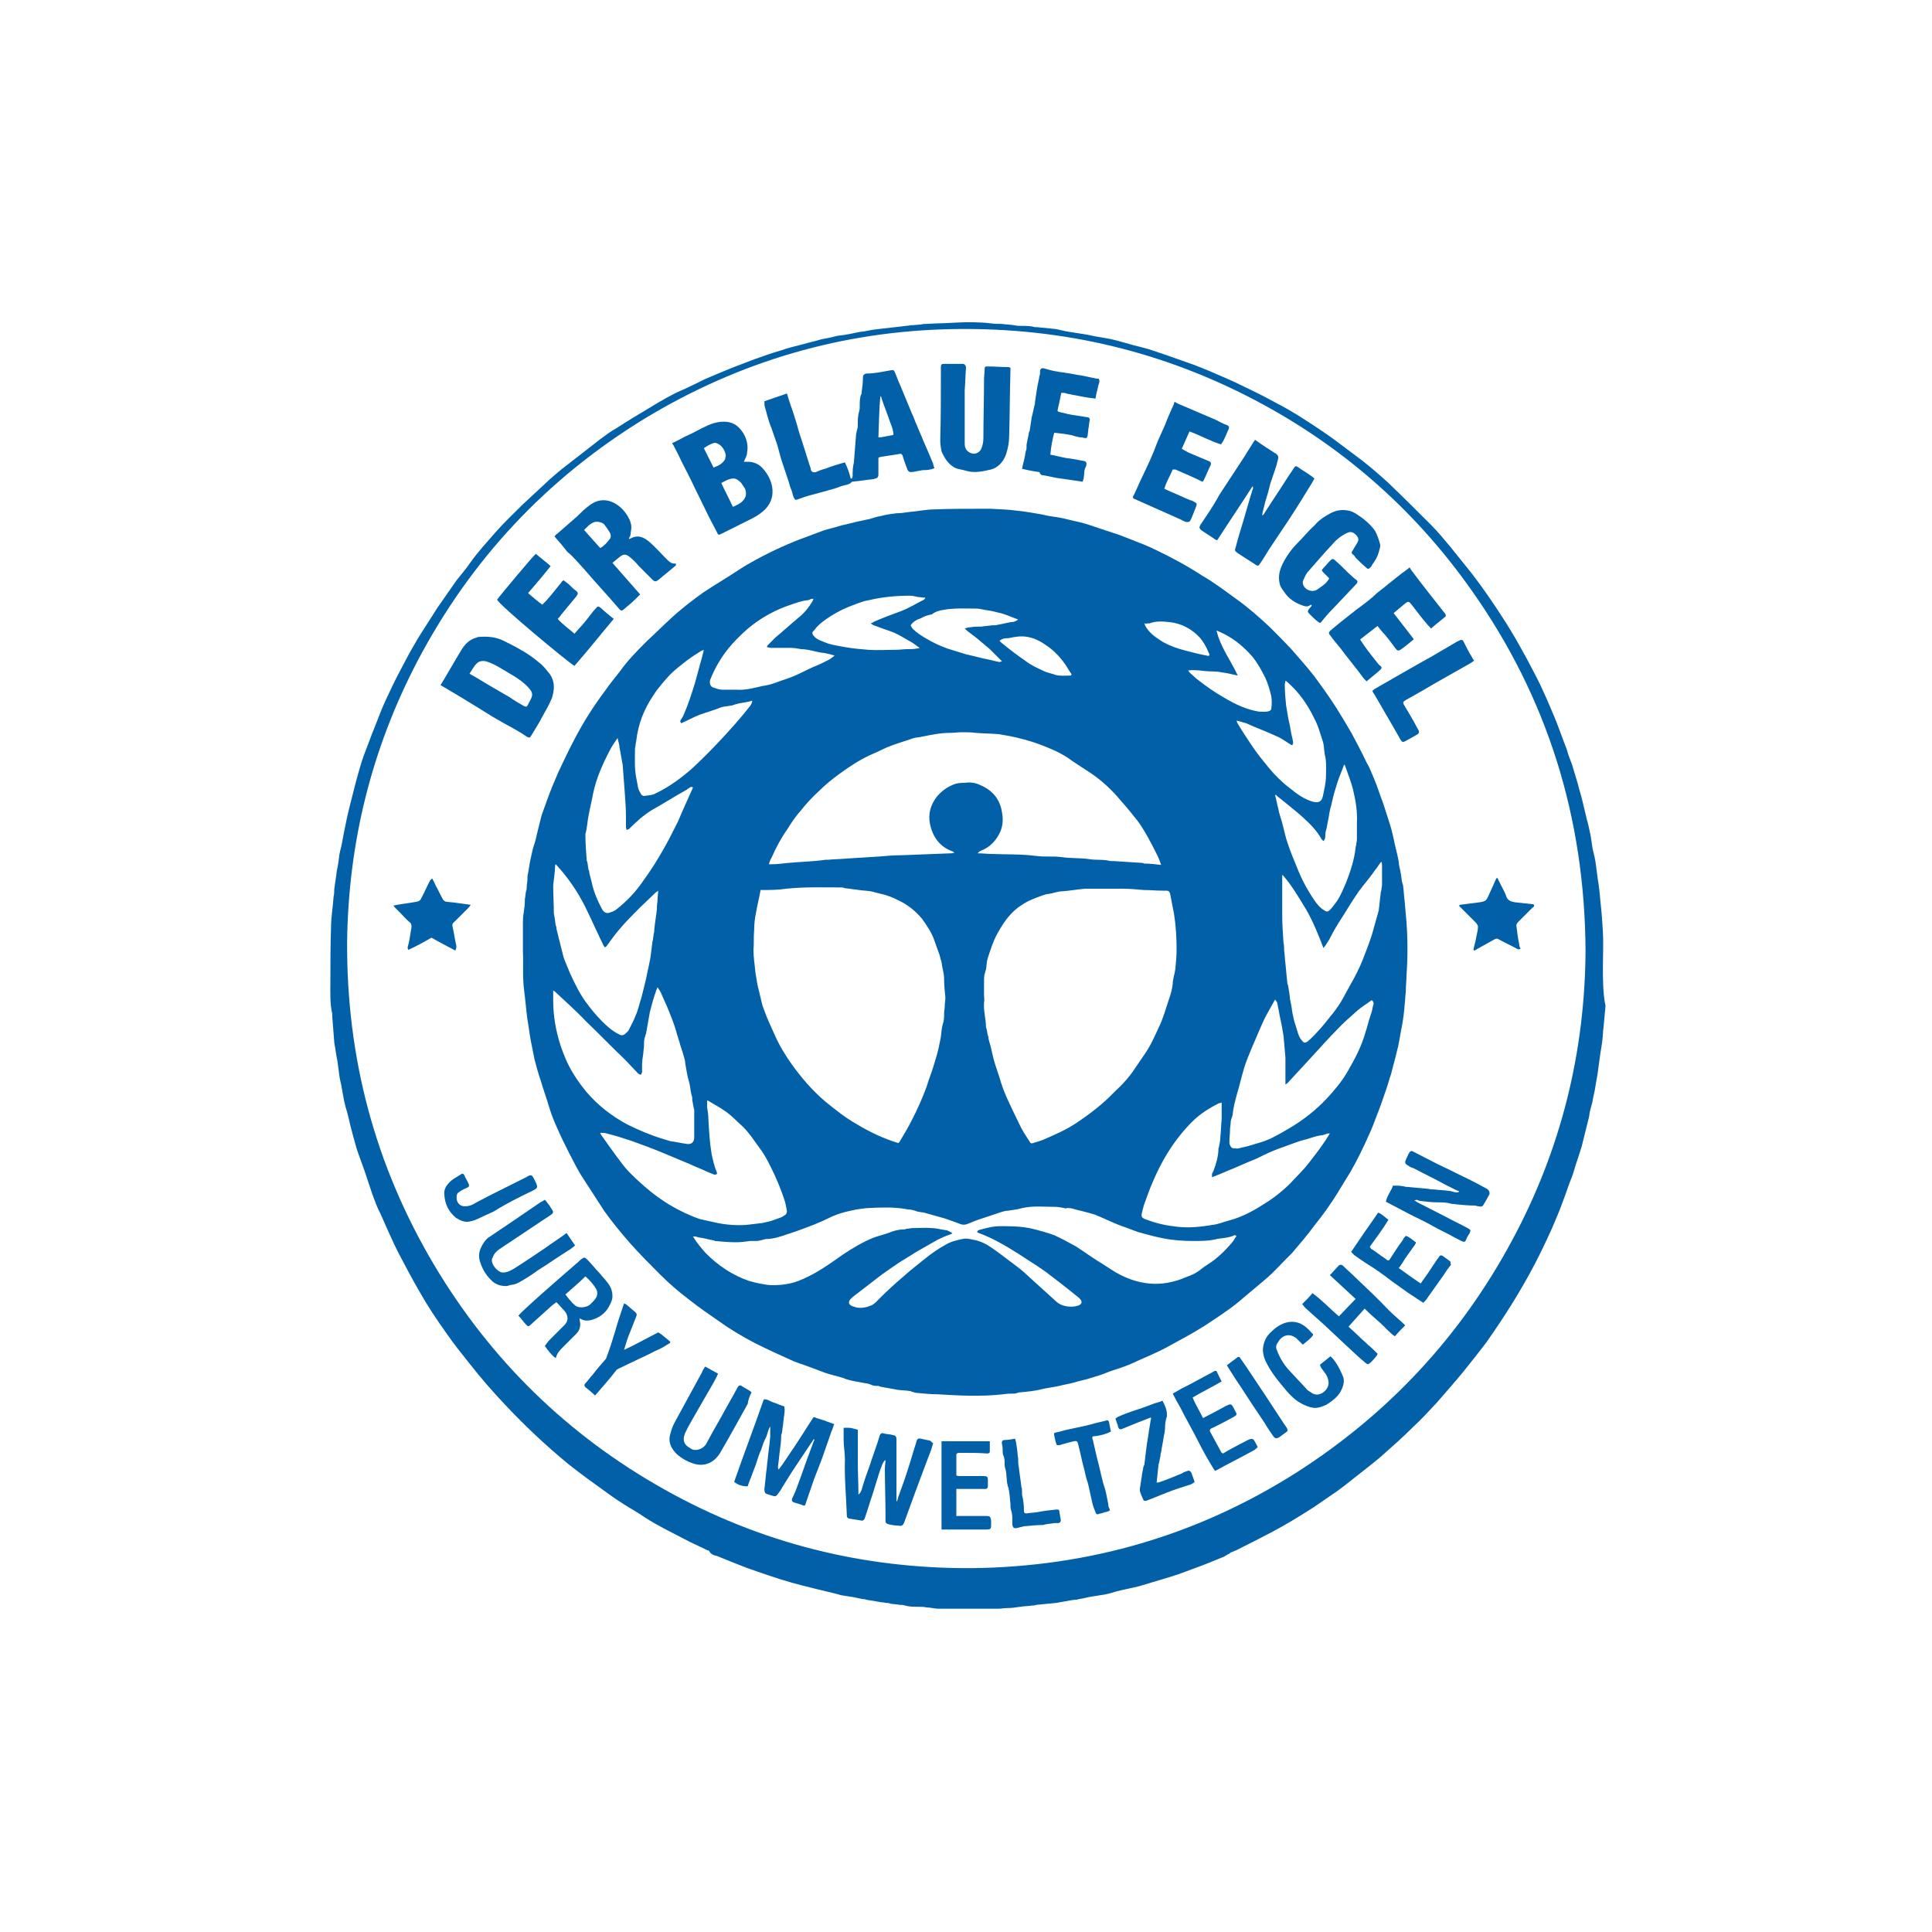 <?xml version="1.0" encoding="UTF-8"?> <!-- Generator: Adobe Illustrator 24.0.3, SVG Export Plug-In . SVG Version: 6.00 Build 0) --> <svg xmlns="http://www.w3.org/2000/svg" xmlns:xlink="http://www.w3.org/1999/xlink" id="Слой_1" x="0px" y="0px" viewBox="0 0 300 300" style="enable-background:new 0 0 300 300;" xml:space="preserve"> <style type="text/css"> .st0{fill:#0260A9;} </style> <g> <path class="st0" d="M248.9,150.2c0-1.8,0.1-3.7,0-5.5c-0.1-1.6-0.2-3.2-0.4-4.8c0,0,0-0.1,0-0.1c-0.1-1.1-0.2-2.2-0.4-3.3 c-0.1-0.8-0.2-1.6-0.3-2.3c-0.1-0.8-0.3-1.6-0.5-2.4c-0.1-0.7-0.2-1.3-0.3-2c-0.1-0.5-0.2-0.9-0.3-1.4c-0.1-0.5-0.3-1.1-0.4-1.6 c-0.2-0.8-0.4-1.7-0.6-2.5c-0.2-0.9-0.5-1.7-0.7-2.6c-0.3-1-0.6-2-0.9-3c-0.3-0.8-0.6-1.5-0.8-2.3c-0.6-1.5-1.1-3-1.7-4.5 c-1-2.4-2-4.8-3.2-7.1c-1.6-3.1-3.3-6.2-5.2-9.1c-1.5-2.3-3-4.5-4.7-6.7c-1.1-1.4-2.2-2.7-3.3-4.1c-1-1.2-1.9-2.3-3-3.4 c-2.2-2.2-4.4-4.4-6.6-6.5c-1.3-1.2-2.7-2.4-4.1-3.5c-1.2-0.9-2.4-1.8-3.6-2.7c-2.1-1.6-4.3-3-6.5-4.4c-1-0.6-2-1.2-3-1.7 c-1.8-1-3.6-1.9-5.5-2.8c-1.6-0.8-3.3-1.5-4.9-2.2c-1.2-0.5-2.4-1-3.6-1.4c-1.1-0.4-2.3-0.8-3.4-1.2c-0.9-0.3-1.8-0.6-2.7-0.9 c-0.7-0.2-1.5-0.4-2.3-0.6c-0.8-0.2-1.7-0.5-2.5-0.7c-0.4-0.1-0.8-0.2-1.3-0.3c-0.6-0.1-1.1-0.2-1.7-0.3c-0.7-0.1-1.4-0.3-2.1-0.4 c-0.6-0.1-1.3-0.2-1.9-0.3c-0.8-0.1-1.7-0.3-2.5-0.5c-1-0.1-2-0.2-3-0.3c-0.1,0-0.2,0-0.3,0c-0.7-0.2-1.4-0.2-2.1-0.2 c-0.4,0-0.7,0-1.1-0.1c-0.6-0.1-1.3-0.1-1.9-0.2c-0.6,0-1.2,0-1.8-0.1c-1.8-0.2-3.7-0.2-5.5-0.1c-1.5,0.1-3,0.1-4.5,0.2 c-0.3,0-0.5,0-0.8,0.1c-0.5,0-1,0.1-1.5,0.1c-0.5,0.1-1.1,0.1-1.6,0.2c-0.9,0.1-1.8,0.2-2.7,0.3c-0.9,0.1-1.8,0.2-2.7,0.4 c-0.4,0.1-0.9,0.1-1.3,0.2c-0.9,0.2-1.9,0.4-2.8,0.5c0,0-0.1,0-0.1,0c-0.6,0.1-1.2,0.3-1.8,0.4c-0.6,0.1-1.1,0.2-1.7,0.4 c-0.8,0.2-1.6,0.4-2.3,0.6c-1.1,0.3-2.1,0.5-3.2,0.9c-1.4,0.4-2.8,0.9-4.2,1.4c-1.1,0.4-2.3,0.9-3.4,1.3c-1.5,0.6-2.9,1.2-4.3,1.8 c-1,0.5-2,1-3.1,1.5c-1.9,0.8-3.6,1.8-5.4,2.9c-1.7,1-3.5,2.1-5.2,3.2c-0.9,0.5-1.7,1.1-2.5,1.7c-1.8,1.4-3.6,2.8-5.4,4.2 c-0.8,0.6-1.6,1.3-2.4,2c-1.4,1.3-2.8,2.6-4.2,3.9c-1.4,1.4-2.9,2.8-4.3,4.4c-1.3,1.5-2.7,3-3.9,4.7c-0.6,0.9-1.4,1.8-2.1,2.7 c-1,1.4-2,2.9-3,4.3c-0.7,1.1-1.4,2.2-2.1,3.3c-0.6,0.9-1.2,1.9-1.7,2.8c-0.7,1.2-1.3,2.4-2,3.7c-0.8,1.5-1.5,3-2.2,4.5 c-0.6,1.3-1.1,2.6-1.6,3.9c-0.4,1-0.8,2-1.2,3.1c-0.4,1-0.8,2.1-1.1,3.1c-0.6,2-1.1,4-1.6,6c-0.4,1.5-0.7,3-1,4.5 c-0.1,0.5-0.2,1.1-0.3,1.6c-0.1,0.6-0.3,1.2-0.4,1.8c-0.1,0.8-0.2,1.7-0.4,2.5c-0.1,1-0.3,2-0.4,2.9c0,0.4,0,0.7-0.1,1.1 c-0.1,1.6-0.4,3.2-0.4,4.8c-0.1,2.7-0.1,5.5-0.1,8.2c0,1.8-0.1,3.6,0.3,5.3c0,0.2,0,0.3,0,0.5c0.1,1.3,0.2,2.5,0.3,3.8 c0,0,0,0.1,0,0.1c0.2,1,0.3,2,0.5,2.9c0.1,0.8,0.2,1.6,0.3,2.3c0.1,0.7,0.3,1.3,0.4,2c0.2,1.2,0.4,2.4,0.8,3.6 c0.3,1.1,0.5,2.2,0.8,3.2c0.1,0.4,0.2,0.8,0.3,1.1c0.2,0.8,0.4,1.5,0.7,2.3c0.3,0.8,0.6,1.7,0.9,2.5c0.4,1.2,0.8,2.4,1.2,3.6 c0.4,1,0.7,2,1.2,2.9c1,2.2,1.9,4.4,3,6.5c1,1.9,2,3.8,3.1,5.7c1.3,2.3,2.7,4.4,4.2,6.5c1.1,1.6,2.3,3.1,3.5,4.6 c1.8,2.3,3.7,4.5,5.7,6.6c1.5,1.6,3.1,3.2,4.7,4.7c1.6,1.5,3.3,3,5,4.4c2,1.6,4.1,3.1,6.2,4.6c0.8,0.6,1.7,1.2,2.5,1.7 c1.1,0.7,2.2,1.3,3.2,2c2,1.3,4.1,2.3,6.2,3.4c1.1,0.6,2.3,1.1,3.5,1.7c0.1,0,0.2,0.1,0.3,0.1c0.2,0.5,0.7,0.7,1.2,0.8 c2,0.8,4.1,1.7,6.2,2.4c2.3,0.8,4.7,1.6,7.1,2.2c1.6,0.4,3.2,0.8,4.9,1.2c0.4,0.1,0.8,0.2,1.1,0.3c0.6,0.1,1.3,0.2,1.9,0.3 c0.2,0,0.3,0.1,0.5,0.1c0.3,0.1,0.6,0.1,0.9,0.2c0.2,0,0.4,0,0.6,0.1c0.4,0.1,0.8,0.1,1.2,0.2c0.2,0,0.4,0.1,0.6,0.1 c0.4,0.1,0.9,0.1,1.3,0.2c0.2,0,0.4,0,0.6,0.1c0.5,0.1,1,0.1,1.5,0.2c0.3,0,0.6,0,0.8,0.1c0.7,0.2,1.4,0.2,2.1,0.2 c0.4,0,0.9,0,1.3,0.1c0.6,0,1.2,0.2,1.8,0.2c3.1,0,6.2,0,9.3,0c0.5,0,0.9-0.1,1.4-0.1c0.7,0,1.3-0.1,2-0.2c0.6-0.1,1.3-0.1,1.9-0.2 c0.2,0,0.4,0,0.6-0.1c1-0.1,2.1-0.2,3.1-0.3c0.6-0.1,1.1-0.2,1.7-0.3c0.5-0.1,1-0.2,1.5-0.2c0.1,0,0.2-0.1,0.4-0.1 c0.7-0.1,1.3-0.3,2-0.4c0.6-0.1,1.3-0.2,1.9-0.3c0.6-0.1,1.2-0.3,1.9-0.5c1.2-0.3,2.3-0.5,3.5-0.8c1.3-0.4,2.7-0.8,4-1.2 c1.4-0.4,2.8-0.9,4.1-1.4c1.7-0.6,3.4-1.3,5.1-2c0.2-0.1,0.4-0.3,0.7-0.4c0.2-0.1,0.3-0.3,0.5-0.3c0.2-0.1,0.5-0.2,0.7-0.3 c1.8-0.9,3.6-1.8,5.3-2.7c2.3-1.2,4.4-2.5,6.6-3.9c1.2-0.8,2.3-1.6,3.5-2.4c1-0.7,2-1.5,3-2.3c1.4-1.1,2.7-2.1,4-3.2 c1.7-1.5,3.4-3,5-4.6c1.3-1.2,2.5-2.5,3.7-3.8c1.4-1.6,2.8-3.2,4.2-4.9c1.2-1.5,2.4-3,3.6-4.6c1.4-2,2.8-4.1,4.1-6.2 c1.1-1.8,2.2-3.7,3.2-5.6c1-1.9,1.9-3.8,2.8-5.8c0.6-1.4,1.2-2.8,1.7-4.2c0.5-1.3,0.9-2.6,1.4-3.8c0.3-0.8,0.5-1.7,0.8-2.5 c0.3-1,0.7-2,0.9-3c0.3-1.2,0.6-2.4,0.9-3.6c0.1-0.4,0.1-0.8,0.2-1.1c0.1-0.5,0.3-1,0.4-1.6c0.1-0.7,0.3-1.3,0.4-2 c0.1-0.8,0.3-1.6,0.4-2.4c0.1-0.7,0.2-1.5,0.3-2.2c0.1-0.9,0.3-1.8,0.4-2.7c0.1-0.7,0.1-1.5,0.2-2.2c0.1-1.1,0.2-2.1,0.3-3.2 C248.9,154.3,248.9,152.2,248.9,150.2C248.9,150.2,248.9,150.2,248.9,150.2z M234.8,192.6c-8,14.9-19.2,26.9-33.4,36 c-15.4,9.8-32.3,14.7-50.5,14.9c-16.9,0.1-32.9-3.9-47.7-12.2c-15-8.4-27-20.1-35.8-34.9c-9.2-15.5-13.6-32.2-13.5-50.2 c0.2-15.4,3.8-29.9,10.9-43.5c8.3-15.8,20.1-28.4,35.3-37.7c14.7-8.9,30.7-13.6,47.9-13.9c17.2-0.3,33.3,3.6,48.3,11.8 c13,7.1,23.8,16.8,32.3,28.9c11.7,16.6,17.5,35.2,17.6,55.9C246.1,163.4,242.4,178.5,234.8,192.6z"></path> <path class="st0" d="M155.8,216.5c0.6-0.1,1.1-0.1,1.7-0.1c0.3,0,0.6-0.2,0.9-0.2c1.1-0.1,2.3-0.2,3.4-0.5c0.9-0.2,1.8-0.3,2.7-0.5 c0.7-0.2,1.5-0.3,2.2-0.5c0.9-0.3,1.7-0.4,2.6-0.7c1-0.3,2-0.6,2.9-1c1.2-0.4,2.5-0.8,3.6-1.3c1.7-0.8,3.5-1.5,5.2-2.4 c2-1.1,4.1-2.2,6-3.4c1.8-1.2,3.7-2.4,5.4-3.8c1.5-1.3,3-2.5,4.5-3.8c1-0.9,1.9-1.9,2.8-2.8c0.3-0.3,0.6-0.6,0.9-0.9 c1.2-1.4,2.4-2.8,3.5-4.3c0.7-0.9,1.5-1.9,2.1-2.8c1-1.4,1.9-2.9,2.8-4.4c1.1-1.7,2-3.5,2.9-5.4c0.6-1.3,1.2-2.6,1.7-4 c0.6-1.5,1.1-2.9,1.6-4.4c0.3-0.8,0.5-1.7,0.8-2.5c0.2-0.8,0.4-1.6,0.6-2.3c0.2-0.7,0.3-1.3,0.5-2c0.1-0.5,0.2-1,0.3-1.6 c0.1-0.7,0.3-1.5,0.4-2.2c0.2-1.2,0.3-2.4,0.4-3.6c0-0.5,0.1-0.9,0.1-1.4c0-0.7,0.1-1.4,0.1-2.2c0.2-2.8,0.2-5.6,0-8.3 c-0.1-1.1-0.2-2.3-0.3-3.4c-0.1-0.7-0.1-1.3-0.2-2c0-0.3-0.1-0.6-0.2-0.9c-0.1-0.8-0.2-1.5-0.4-2.3c-0.1-0.4-0.1-0.9-0.2-1.3 c-0.2-1-0.5-2-0.7-3.1c-0.2-0.9-0.4-1.7-0.7-2.6c-0.3-0.9-0.6-1.9-0.9-2.8c-0.5-1.3-0.9-2.6-1.4-3.8c-0.4-0.9-0.7-1.8-1.2-2.6 c-0.7-1.5-1.5-3-2.3-4.5c-0.8-1.4-1.6-2.7-2.4-4c-1.1-1.7-2.3-3.4-3.5-5c-1-1.3-2.2-2.6-3.3-3.9c-1.1-1.2-2.3-2.4-3.5-3.6 c-1.6-1.5-3.3-3-5.1-4.3c-1.8-1.3-3.5-2.6-5.4-3.7c-2.3-1.5-4.7-2.8-7.2-4c-1.2-0.6-2.5-1.1-3.8-1.6c-1-0.4-2-0.8-3-1.1 c-1.2-0.4-2.4-0.8-3.6-1.2c-0.9-0.3-1.8-0.5-2.7-0.7c-0.8-0.2-1.6-0.4-2.3-0.5c-0.7-0.1-1.5-0.2-2.2-0.4c-1.3-0.2-2.7-0.5-4-0.6 c-1.3-0.2-2.6-0.2-4-0.3c-0.6,0-1.2,0-1.7,0c-2.4,0-4.7,0-7.1,0.1c-1.3,0-2.6,0.3-3.9,0.4c-0.7,0.1-1.4,0.2-2,0.2 c-0.8,0.1-1.6,0.2-2.3,0.4c-0.6,0.1-1.3,0.3-1.9,0.5c-0.6,0.1-1.3,0.3-1.9,0.4c-0.8,0.2-1.6,0.4-2.5,0.6c-0.9,0.3-1.9,0.5-2.8,0.8 c-0.8,0.3-1.6,0.6-2.4,0.9c-2.8,1-5.4,2.2-8,3.6c-0.9,0.5-1.8,1-2.7,1.6c-1.8,1.2-3.7,2.3-5.5,3.5c-1.8,1.3-3.5,2.6-5.1,4.1 c-1.2,1.1-2.4,2.3-3.6,3.4c-1.5,1.5-3,3-4.2,4.7c-0.8,1-1.6,2-2.3,3c-1.8,2.4-3.4,4.9-4.8,7.6c-0.9,1.7-1.7,3.4-2.5,5.1 c-0.6,1.4-1.2,2.8-1.7,4.2c-0.3,0.8-0.6,1.7-0.9,2.5c-0.2,0.8-0.4,1.6-0.6,2.4c-0.2,0.9-0.4,1.8-0.7,2.6c-0.2,0.7-0.3,1.4-0.5,2.2 c-0.1,0.6-0.2,1.2-0.3,1.8c-0.1,0.3-0.1,0.7-0.1,1c0,0.3-0.1,0.7-0.1,1c0,0.2,0,0.5-0.1,0.7c-0.1,0.4-0.1,0.9-0.2,1.3 c0,0.5,0,1-0.1,1.5c-0.1,0.7-0.2,1.4-0.2,2.1c0,1.4,0,2.8,0,4.6c0.1,1.7-0.1,3.9,0.2,6.1c0.2,1.5,0.3,3,0.5,4.4 c0.2,1.1,0.3,2.1,0.5,3.2c0.2,1,0.4,2,0.6,3c0.3,1.1,0.6,2.3,1,3.4c0.4,1.4,0.9,2.7,1.3,4.1c0.3,1,0.7,2,1.1,2.9 c0.6,1.4,1.3,2.8,2,4.2c0.7,1.3,1.3,2.6,2.1,3.8c1.1,1.7,2.2,3.4,3.3,5.1c1.2,1.7,2.6,3.4,4,5c1.5,1.7,3.1,3.3,4.7,4.9 c1.4,1.4,2.9,2.7,4.5,3.9c1.5,1.2,3.1,2.3,4.7,3.4c1.8,1.3,3.7,2.4,5.6,3.4c2,1,4,1.9,6,2.8c0.5,0.2,1.1,0.4,1.7,0.6 c1.1,0.4,2.1,0.8,3.2,1.2c0.9,0.3,1.9,0.5,2.8,0.8c0.9,0.4,1.9,0.5,2.9,0.7c0.4,0.1,0.9,0.1,1.3,0.3c0.4,0.2,0.7,0.2,1.1,0.2 c0.1,0,0.2,0,0.3,0.1c0.9,0.2,1.8,0.3,2.7,0.5c0.7,0.1,1.4,0.1,2,0.2c0.1,0,0.2,0.1,0.3,0.1c0.3,0.1,0.6,0.2,0.9,0.2 c1,0.1,2,0.2,3,0.2C148.8,216.7,152.3,216.9,155.8,216.5z M205.4,177.7c-0.7,1-1.4,1.9-2.1,2.8c-0.9,1.2-1.9,2.1-2.9,3.2 c-1.3,1.3-2.7,2.4-4.2,3.3c-1.7,1.1-3.4,2-5.3,2.5c-0.8,0.2-1.7,0.6-2.6,0.7c-1.8,0.3-3.6,0.5-5.4,0.3c-0.8-0.1-1.7-0.2-2.5-0.4 c-0.9-0.2-1.8-0.5-2.6-0.8c-0.5-0.2-0.6-0.4-0.5-0.9c0.1-0.4,0.2-0.8,0.3-1.2c0.5-1.3,0.9-2.6,1.5-3.9c0.6-1.4,1.3-2.8,2.1-4.1 c1.1-1.8,2.4-3.5,3.9-5c1.2-1.2,2.6-2.1,4.2-2.9c0.1,0,0.2,0,0.4-0.1c0,0.9,0,1.8,0,2.6c-0.1,0.9-0.1,1.8-0.2,2.7 c0,0.5-0.1,1-0.2,1.5c0,0.1-0.1,0.3-0.1,0.4c0,1.2-0.4,2.4-0.8,3.5c-0.1,0.2-0.2,0.3-0.2,0.4c0,0.1,0,0.3,0,0.5 c0.8-0.3,1.5-0.6,2.2-0.9c1.5-0.6,3-1.3,4.5-1.9c0.9-0.4,1.8-0.9,2.8-1.3c0.5-0.2,1-0.4,1.6-0.6c0.8-0.3,1.6-0.6,2.5-0.9 c0.3-0.1,0.7-0.2,1.1-0.3c0.7-0.2,1.4-0.5,2.2-0.6c0.4,0,0.7-0.2,1.1-0.3c0.1,0,0.2,0,0.3,0C206,176.8,205.7,177.3,205.4,177.7z M152.8,154.5C152.8,154.5,152.8,154.5,152.8,154.5c0-0.7,0-1.4,0-2.1c0-0.5,0-1,0.2-1.5c0-0.1,0-0.2,0.1-0.3 c0.1-0.6,0.1-1.3,0.3-1.9c0.4-1.2,0.8-2.5,1.4-3.6c0.7-1.3,1.4-2.4,2.4-3.4c0.5-0.5,1-0.9,1.5-1.2c1-0.7,2.2-1.1,3.3-1.5 c0.3-0.1,0.6-0.2,0.9-0.2c0.7-0.1,1.3-0.4,2.1-0.4c1.2-0.1,2.3-0.3,3.5-0.4c0.3,0,0.5,0,0.8,0c1.7,0,3.3,0,5,0 c1.1,0,2.2,0.1,3.3,0.2c1,0,1.9,0.1,2.9,0.1c0.2,0,0.4,0,0.6,0c0.3,0,0.5,0.1,0.6,0.5c0.2,1,0.4,2.1,0.6,3.1 c0.3,1.9,0.4,3.7,0.4,5.6c0,1-0.1,2-0.2,3c-0.1,0.8-0.4,1.5-0.4,2.3c-0.1,0.8-0.3,1.6-0.6,2.4c-0.5,1.5-0.9,3-1.6,4.4 c-0.6,1.3-1.2,2.7-2.1,4c-0.5,0.7-1,1.5-1.5,2.2c-0.9,1.4-2,2.6-3.2,3.7c-1.8,1.9-3.9,3.5-6,4.9c-1.5,1-3.1,1.7-4.7,2.4 c-0.6,0.3-1.4,0.5-2,0.7c-0.3,0.1-0.4,0-0.5-0.2c-0.5-0.8-1-1.5-1.4-2.3c-0.7-1.4-1.4-2.9-2.1-4.4c-0.5-1.1-0.9-2.2-1.2-3.3 c-0.2-0.6-0.4-1.2-0.6-1.8c-0.3-0.9-0.5-1.8-0.7-2.7c-0.1-0.5-0.3-1-0.4-1.5c0-0.2,0-0.3-0.1-0.5c-0.1-0.3-0.1-0.6-0.2-1 c0-0.1-0.1-0.2-0.1-0.3c0-1.3-0.4-2.5-0.3-3.8C152.9,155.2,152.8,154.9,152.8,154.5z M213.2,156.2c-0.1,0.5-0.2,1-0.4,1.5 c-0.3,0.9-0.5,1.8-0.8,2.7c-0.6,2.1-1.6,4-2.7,5.9c-0.9,1.6-2.1,3-3.3,4.3c-1.7,1.8-3.6,3.3-5.8,4.6c-1,0.6-1.9,1.1-2.9,1.6 c-0.7,0.3-1.5,0.6-2.3,0.8c-0.9,0.3-1.7,0.5-2.6,0.7c-0.3,0.1-0.6,0-0.9,0c-0.3,0-0.6-0.5-0.6-0.9c0-0.7,0.1-1.4,0.1-2 c0-0.4,0.1-0.7,0.1-1.1c0-0.3,0.1-0.6,0.2-0.8c0-0.1,0.1-0.3,0.1-0.4c0.1-1.1,0.4-2.2,0.7-3.3c0.4-1.3,0.7-2.7,1.1-4 c0.3-1,0.7-1.9,1.1-2.9c0.7-1.6,1.3-3.1,2-4.6c0.5-1,1.1-2,1.7-3.1c0.1,0.2,0.2,0.3,0.3,0.4c0.1,0.5,0.2,1,0.3,1.5 c0.1,0.7,0.3,1.4,0.4,2c0.1,0.6,0.2,1.1,0.3,1.7c0.1,1.1,0.2,2.3,0.3,3.4c0,1.2,0,2.4,0,3.7c0,0.1,0,0.2,0,0.5 c0.2-0.1,0.3-0.2,0.4-0.3c1.2-1.3,2.4-2.6,3.6-3.9c1.3-1.4,2.6-2.9,4-4.3c1-1.1,2.1-2,3.2-3c0.7-0.6,1.4-1,2.2-1.6 C213.4,155.6,213.3,155.9,213.2,156.2z M213.6,135c0.2-0.2,0.3-0.4,0.5-0.7c0.1-0.1,0.2-0.3,0.4-0.5c0.1,0.3,0.1,0.4,0.1,0.5 c0,1,0,2.1,0,3.1c0,0.3-0.1,0.5-0.1,0.8c0,0.1-0.1,0.3-0.1,0.4c-0.1,0.9-0.2,1.8-0.3,2.7c-0.1,0.4-0.2,0.8-0.3,1.1 c-0.2,0.8-0.5,1.7-0.7,2.5c-0.3,1-0.7,2.1-1.1,3.1c-0.5,1.4-1.1,2.7-1.8,4c-0.7,1.2-1.3,2.4-2,3.6c-0.5,0.8-1,1.5-1.6,2.2 c-1,1.3-2.1,2.6-3.3,3.7c-0.1,0.1-0.2,0.1-0.2,0.2c-0.5,0.3-0.6,0.3-1-0.2c-0.5-0.6-0.6-1.3-0.8-1.9c-0.2-0.6-0.4-1.2-0.5-1.8 c-0.2-0.7-0.2-1.5-0.4-2.2c0-0.2-0.1-0.4-0.1-0.6c0-0.3-0.1-0.6-0.1-0.9c-0.1-0.4-0.1-0.7-0.2-1.1c0-0.1-0.1-0.2-0.1-0.3 c-0.1-1-0.2-2.1-0.3-3.1c-0.1-0.7-0.1-1.4-0.2-2c0-0.4,0-0.8-0.1-1.2c-0.1-1.5-0.2-2.9-0.2-4.4c0-1.7,0-3.4,0-5.1c0-0.3,0-0.6,0-1 c0,0,0.1,0,0.1,0c1.4,1.6,2.5,3.5,3.6,5.3c1.1,1.9,1.9,3.9,2.7,6c0.4-0.4,0.6-0.9,0.9-1.3c0.6-1.2,1.3-2.4,2.1-3.6 c0.8-1.3,1.6-2.6,2.5-3.9C211.8,137.3,212.8,136.2,213.6,135z M206.3,127c0.1-0.6,0.2-1.3,0.4-1.9c0.2-0.9,0.4-1.8,0.7-2.7 c0.3-1.1,0.7-2.1,1.1-3.1c0.1-0.2,0.1-0.3,0.2-0.6c0.1,0.1,0.2,0.2,0.2,0.3c0.4,1.2,0.9,2.4,1.2,3.6c0.4,1.7,0.7,3.4,0.6,5.2 c0,0.8,0,1.7,0,2.5c0,0.3-0.1,0.6-0.1,0.9c0,0.1-0.1,0.2-0.1,0.4c-0.2,1.9-0.8,3.7-1.5,5.5c-0.5,1.1-0.9,2.2-1.6,3.1 c-0.3,0.4-0.6,0.8-0.9,1.1c-0.3,0.3-0.5,0.3-0.8,0.1c-0.7-0.4-1.2-1-1.6-1.6c-1.1-1.6-2-3.3-2.7-5.1c-0.5-1.2-1-2.4-1.4-3.6 c-0.4-1.1-0.6-2.2-0.9-3.3c-0.2-0.8-0.5-1.5-0.6-2.2c-0.2-0.7-0.3-1.4-0.5-2.1c0,0,0.1-0.1,0.1-0.1c0.2,0.2,0.4,0.4,0.7,0.6 c1.2,1,2.4,1.9,3.5,2.9c1.1,1,2.2,2.1,2.9,3.4c0.1,0.1,0.2,0.2,0.3,0.3c0.3-0.3,0.3-0.7,0.3-1c0-0.4,0.1-0.7,0.2-1 C206.1,128,206.2,127.5,206.3,127z M198.4,114.4c0.7,0.3,1.3,0.8,2,1.2c0.1,0.1,0.2,0.1,0.3,0.1c0-0.1,0.1-0.3,0.1-0.4 c-0.1-0.7-0.3-1.3-0.4-2c-0.1-0.7-0.3-1.4-0.4-2c-0.1-0.6-0.2-1.2-0.3-1.8c-0.1-1-0.2-2.1-0.2-3.2c0-0.2,0.1-0.4,0.1-0.6 c0.2,0.1,0.3,0.2,0.4,0.3c1.8,1.6,3.1,3.5,4.1,5.6c0.6,1.1,0.9,2.3,1.3,3.5c0.2,0.6,0.2,1.4,0.3,2c0.3,1.1,0.2,2.2,0.2,3.3 c0,1.2-0.3,2.3-0.5,3.3c-0.2,0.8-0.7,1-1.5,0.8c-1.4-0.4-2.5-1.2-3.6-2.1c-1.2-0.9-2.3-2-3.3-3.2c-0.9-1.1-1.8-2.2-2.6-3.4 c-0.8-1.2-1.6-2.4-2.3-3.6c0-0.1,0-0.1-0.1-0.3c0.6,0.1,1,0.3,1.5,0.4C195,113,196.7,113.6,198.4,114.4z M190.2,98.5 c1.7,0.9,3.1,2.1,4.3,3.5c0.8,1,1.4,2.1,2,3.3c0.4,0.9,0.7,1.9,0.9,2.8c0.1,0.6,0.1,1.3,0,2c0,0.1-0.2,0.3-0.3,0.3 c-0.5,0.2-1,0.1-1.6,0.1c-1.9-0.3-3.6-1.1-5.3-2.1c-1.6-0.9-3-1.9-4.4-3c-0.3-0.3-0.7-0.6-1-0.9c-0.1-0.1-0.2-0.2-0.3-0.4 c0.9-0.1,1.8,0,2.6,0.1c0.9,0.1,1.7,0,2.6,0.2c0.8,0.1,1.6,0.3,2.5,0.5c-1.1-2.4-2.7-4.4-3.3-7C189.4,98.1,189.8,98.3,190.2,98.5z M178.1,96.8c0.1,0,0.3,0,0.4,0c1-0.4,2.1-0.3,3.1-0.2c1.8,0.2,3.4,1,4.7,2.4c0.6,0.7,1.1,1.6,1.4,2.4c0.1,0.1,0.1,0.3,0.1,0.4 c-0.2,0-0.3,0.1-0.4,0c-1.1-0.2-2.3-0.5-3.4-0.8c-1.2-0.3-2.3-0.7-3.4-1.3c-1.1-0.7-2.2-1.4-2.8-2.6c0-0.1-0.1-0.2-0.1-0.4 C177.8,96.9,177.9,96.9,178.1,96.8z M169.3,120c1.8,1.2,3.4,2.7,4.8,4.4c0.9,1,1.7,2,2.5,3c0.6,0.8,1.2,1.8,1.7,2.7 c0.5,0.9,1,1.9,1.5,2.9c0.2,0.4,0.3,0.8,0.5,1.3c-0.9-0.1-1.7-0.2-2.5-0.2c-0.1,0-0.2,0-0.3-0.1c-1.6-0.1-3.1-0.2-4.7-0.3 c-0.1,0-0.3,0-0.4,0c-1.1-0.3-2.2-0.1-3.3-0.3c-1.4-0.2-2.8-0.1-4.2-0.3c-1.4-0.2-2.7,0-4.1-0.2c-2.3-0.3-4.6-0.2-6.8-0.3 c-0.7,0-1.4-0.1-2.2-0.1c0.2-0.2,0.3-0.3,0.5-0.4c1.4-0.5,2.4-1.6,3-2.9c0.4-0.9,0.5-1.9,0.3-3c-0.3-2.1-1.5-3.5-3.4-4.3 c-0.6-0.3-1.2-0.4-1.8-0.4c-0.7,0.1-1.3,0-2,0.2c-1.2,0.4-2.2,1.1-3,2.1c-0.9,1.2-1.3,2.6-1,4.1c0.4,2,1.5,3.6,3.5,4.3 c0.1,0,0.1,0.1,0.3,0.2c-0.3,0.1-0.4,0.1-0.5,0.1c-2.6,0.1-5.2,0.2-7.8,0.3c-1.1,0-2.3,0.1-3.4,0.2c-1.6,0.1-3.2,0.2-4.8,0.3 c-1,0.1-2.1,0.1-3.1,0.2c-0.1,0-0.2,0-0.4,0c-2,0.3-3.9,0.3-5.9,0.5c-0.8,0.1-1.7,0.2-2.5,0.2c-0.1,0-0.2,0-0.4,0 c0.1-0.4,0.2-0.7,0.4-1c0.7-1.6,1.5-3.1,2.5-4.5c0.6-1,1.3-2,2.1-2.9c0.8-1,1.7-2,2.7-2.9c1-1,2.1-1.9,3.2-2.7 c1.5-1.1,3-2.1,4.7-2.9c0.9-0.4,1.8-0.8,2.6-1.2c1.4-0.6,2.9-1,4.3-1.5c0.4-0.1,0.8-0.1,1.2-0.2c1.5-0.3,2.9-0.6,4.4-0.6 c0.6,0,1.2-0.1,1.9-0.1c0.7,0,1.4,0,2.1,0.1c1.2,0.1,2.4,0.1,3.6,0.2c0.6,0.1,1.1,0.2,1.7,0.3c1.5,0.3,3,0.7,4.4,1.2 c1.6,0.6,3.1,1.2,4.5,2.1C166.8,118.4,168.1,119.2,169.3,120z M117.1,144.5c0-0.9,0.1-1.9,0.3-2.8c0.2-1.2,0.5-2.3,0.7-3.5 c1.4,0,2.7,0,4-0.2c2.8-0.3,5.7-0.2,8.5-0.2c0.2,0,0.3,0,0.5,0.1c0.8,0.1,1.5,0.2,2.3,0.3c0.6,0.1,1.2,0.1,1.8,0.2 c0.5,0.1,1.1,0.3,1.6,0.4c1,0.2,1.9,0.6,2.7,1c1.5,0.7,2.7,1.7,3.7,2.9c0.7,1,1.4,2,1.8,3.1c0.3,0.8,0.6,1.7,0.9,2.5 c0.1,0.4,0.2,0.8,0.3,1.1c0.1,0.9,0.4,1.7,0.4,2.6c0,1,0.1,1.9,0.2,2.9c0,0.4-0.1,0.9-0.1,1.3c0,0.4-0.1,0.8-0.1,1.2 c0,0.5,0,1.1-0.2,1.6c-0.2,0.7-0.2,1.3-0.3,2c-0.1,0.5-0.2,1-0.3,1.5c-0.2,1-0.5,1.9-0.8,2.9c-0.3,1.1-0.8,2.2-1.1,3.3 c-0.7,1.9-1.5,3.7-2.4,5.4c-0.5,1-1.1,2-1.7,3c-0.1,0.2-0.2,0.3-0.3,0.4c-2.3-0.7-4.4-1.7-6.4-2.9c-1.8-1-3.4-2.3-5-3.6 c-2-1.7-3.7-3.7-5.2-5.8c-1-1.4-1.9-2.9-2.6-4.5c-0.6-1.3-1.2-2.6-1.7-4c-0.3-0.7-0.4-1.5-0.6-2.2c-0.1-0.6-0.3-1.1-0.4-1.7 c-0.1-0.6-0.2-1.2-0.3-1.8c-0.1-1.2-0.3-2.3-0.3-3.5C117.1,146.5,117,145.5,117.1,144.5z M162.3,100.1c1.4,0.9,2.5,2.1,3.4,3.5 c0.2,0.4,0.5,0.8,0.7,1.1c0,0.1-0.1,0.1-0.1,0.2c-0.8,0-1.6,0.1-2.4-0.1c-0.5-0.2-1.1-0.3-1.6-0.5c-1.1-0.5-2.2-1-3.1-1.7 c-1.3-0.9-2.5-1.8-3.7-2.8c-0.1-0.1-0.2-0.2-0.3-0.3c0.4-0.3,0.7-0.4,1.2-0.4c0.5,0,0.9-0.2,1.3-0.2 C159.3,98.6,160.9,99.1,162.3,100.1z M146.5,94.7c1.6-0.3,3.3-0.2,5-0.2c0.5,0,0.9,0.1,1.4,0.2c0.7,0.1,1.3,0.2,2,0.4 c1.1,0.2,2.1,0.7,3.2,1.1c-0.4,0.3-0.7,0.4-1.1,0.4c-0.7,0.1-1.3,0.3-2,0.4c-0.3,0.1-0.7,0.1-1,0.1c-0.5,0.1-1.1,0.1-1.6,0.2 c-0.6,0-1.2,0-1.7,0.1c-0.3,0-0.6,0.1-0.9,0.2c0.6,0.6,1.3,1,2,1.6c0.6,0.5,1.3,1.1,1.9,1.6c0.6,0.6,1.2,1.2,1.9,1.9 c-0.2,0-0.3,0.1-0.4,0.1c-0.6-0.1-1.2-0.3-1.8-0.4c-0.3-0.1-0.6-0.1-0.9-0.2c-0.8-0.2-1.6-0.4-2.5-0.6c-1-0.3-1.9-0.6-2.9-0.9 c-1.1-0.4-2.2-0.9-3.2-1.5c-0.7-0.4-1.5-0.9-2.1-1.5c-0.2-0.2-0.3-0.4-0.4-0.6c0.4-0.6,1-0.9,1.6-1.1c0.5-0.3,1.1-0.5,1.7-0.6 C145.2,95,145.8,94.8,146.5,94.7z M128.2,96.2c1-0.7,2.2-1.4,3.4-1.9c1.1-0.4,2.1-0.9,3.3-1.1c2.1-0.5,4.2-0.7,6.4-0.7 c0.4,0,0.8,0.1,1.2,0.2c0.3,0,0.7,0.1,1.2,0.1c-0.1,0.2-0.2,0.3-0.2,0.3c-1.2,0.6-2.3,1.3-3.6,1.8c-1.4,0.5-2.7,1-4.1,1.6 c-0.2,0.1-0.3,0.2-0.6,0.3c0.2,0.1,0.4,0.3,0.5,0.3c0.8,0.3,1.6,0.6,2.5,0.9c1.2,0.4,2.2,1.1,3.3,1.7c0.4,0.2,0.8,0.6,1.3,0.9 c-0.2,0.1-0.3,0.1-0.4,0.1c-0.5,0.1-1,0.1-1.5,0.1c-0.6,0-1.2,0.1-1.8,0.1c-1.4,0-2.9,0.1-4.3,0c-1.2-0.1-2.3-0.2-3.5-0.4 c-1-0.2-1.9-0.3-2.8-0.6c-0.7-0.3-1.5-0.5-2-1c-0.4-0.4-0.5-0.7-0.1-1C126.9,97.2,127.5,96.7,128.2,96.2z M110.3,105.5 c0.8-2,1.9-3.8,3.3-5.4c1-1.1,2.1-2.2,3.3-3.1c1.7-1.3,3.6-2.3,5.6-3c0.9-0.3,1.9-0.7,2.9-0.8c0.3,0,0.5-0.3,0.9-0.2 c0,0.1-0.1,0.2-0.1,0.3c-0.6,1-1.3,1.9-2.2,2.6c-1.2,1-2.4,2.1-3.6,3.1c-0.4,0.4-0.8,0.8-1.2,1.2c-0.1,0.1-0.1,0.2-0.1,0.3 c0.2,0,0.4,0.1,0.6,0.1c1,0,2,0,3,0c0.6,0,1.2,0.1,1.7,0.2c1.2,0,2.4,0.5,3.6,0.6c0.5,0.1,1,0.2,1.6,0.4c-0.4,0.3-0.6,0.5-1,0.7 c-0.8,0.4-1.6,0.8-2.4,1.1c-0.8,0.4-1.7,0.8-2.5,1.2c-0.9,0.4-1.8,0.7-2.7,1c-0.8,0.3-1.6,0.6-2.5,0.7c-1.4,0.3-2.7,0.7-4.1,0.6 c-0.7,0-1.4,0-2.1,0c-0.5,0-0.9-0.1-1.4-0.3C110.3,106.7,110.1,106.1,110.3,105.5z M98.6,116.3c0-0.2,0.1-0.4,0.1-0.7 c0-0.2,0.1-0.4,0.1-0.6c0.3-2.6,1.2-4.9,2.7-7.1c0.7-1.1,1.6-2.1,2.5-3.1c0.8-0.8,1.7-1.5,2.6-2.2c0.8-0.6,1.6-1.1,2.4-1.6 c0.1,0,0.2,0,0.3-0.1c-0.2,0.7-0.3,1.3-0.5,1.9c-0.3,1.1-0.6,2.2-0.9,3.3c-0.5,1.6-1,3.2-1.7,4.8c-0.1,0.3-0.3,0.6-0.5,0.9 c-0.1,0.2-0.1,0.3,0.1,0.5c0.9-0.4,1.8-0.9,2.8-1.3c1.1-0.4,2.2-0.7,3.2-1.1c0.7-0.3,1.6-0.2,2.3-0.5c0.9-0.3,1.8-0.3,2.7-0.6 c0,0.4-0.2,0.6-0.3,0.8c-1.5,1.9-3.1,3.7-4.7,5.4c-1.4,1.5-2.8,2.9-4.3,4.3c-1.7,1.5-3.6,2.9-5.7,3.9c-0.5,0.3-1.2,0.3-1.8,0.4 c-0.1,0-0.3-0.1-0.4-0.2c-0.2-0.3-0.4-0.7-0.5-1c-0.1-0.5-0.2-1.1-0.3-1.6C98.5,119.3,98.6,117.8,98.6,116.3z M91.4,126.6 c0.2-1.1,0.5-2.3,0.7-3.4c0.5-2.4,1.5-4.6,2.6-6.7c0.3-0.6,0.7-1.2,1.2-1.9c0.1,0.6,0.3,1,0.3,1.5c0.2,0.9,0.3,1.8,0.5,2.7 c0,0,0,0.1,0,0.1c0.1,1.3,0.2,2.7,0.3,4c0.1,1.4,0.2,2.7,0.2,4.1c0,0.5,0,1,0,1.5c0,0.1,0.1,0.3,0.1,0.4c0.1-0.1,0.3-0.1,0.4-0.2 c1.1-1.1,2.2-2.1,3.5-2.9c1.8-1,3.5-2.1,5.3-3.1c0.2-0.1,0.4-0.3,0.6-0.4c0.1-0.1,0.2-0.1,0.4-0.1c0,0,0.1,0.1,0.1,0.1 c-0.6,1.3-1.1,2.5-1.7,3.8c-0.3,0.7-0.6,1.5-1,2.2c-0.6,1.2-1.2,2.4-1.9,3.6c-0.9,1.6-1.9,3.2-3,4.7c-1.2,1.8-2.7,3.4-4.4,4.7 c-0.3,0.2-0.6,0.3-0.9,0.4c-0.5,0.2-0.9,0-1.2-0.5c-0.7-1.3-1.3-2.7-1.6-4.1c-0.1-0.5-0.3-1.1-0.4-1.6c0-0.1,0-0.3-0.1-0.4 c-0.1-0.4-0.1-0.8-0.2-1.2c0-0.1-0.1-0.2-0.1-0.4c-0.1-1.3-0.2-2.6-0.2-4C91.2,128.5,91.2,127.5,91.4,126.6z M86.2,134.3 c0,0,0.1,0,0.1-0.1c0.3,0.3,0.5,0.6,0.8,0.9c1.7,2,3.1,4.2,4.2,6.6c0.6,1.2,1.1,2.4,1.7,3.6c0.2,0.5,0.5,1,0.7,1.5 c0.1,0.1,0.2,0.3,0.2,0.3c0.1,0,0.2-0.1,0.3-0.2c0.6-0.8,1.2-1.7,1.9-2.5c1-1.2,2.1-2.3,3.2-3.4c0.8-0.8,1.7-1.6,2.5-2.4 c0.1-0.1,0.2-0.1,0.4-0.3c0,0.5-0.1,1-0.1,1.4c0,0.4-0.1,0.8-0.1,1.2c0,0.1,0,0.2,0,0.3c-0.1,1-0.3,2-0.4,3.1c0,0.2,0,0.5-0.1,0.7 c0,0.3-0.1,0.6-0.1,0.9c0,0.1-0.1,0.2-0.1,0.4c-0.1,0.8-0.2,1.6-0.3,2.4c-0.1,0.5-0.2,1-0.3,1.5c-0.2,0.8-0.3,1.5-0.5,2.3 c-0.2,0.8-0.4,1.6-0.6,2.4c-0.3,0.9-0.5,1.9-0.9,2.8c-0.3,0.8-0.7,1.5-1.1,2.3c-0.1,0.2-0.4,0.4-0.6,0.6c-0.3,0.2-0.6,0.2-0.9,0 c-1-0.5-1.8-1.2-2.6-2c-1-1-1.8-2-2.6-3.1c-1-1.4-1.7-2.9-2.4-4.4c-0.3-0.8-0.7-1.6-1-2.5c-0.2-0.8-0.4-1.6-0.6-2.4 c-0.2-0.7-0.3-1.3-0.5-2c0-0.2,0-0.3-0.1-0.5c-0.1-0.4-0.1-0.9-0.2-1.3c0-0.2-0.1-0.4-0.1-0.6c0-1.4-0.1-2.9-0.1-4.3 C86,136.4,86.2,135.4,86.2,134.3z M91.1,169.6c-1.4-1.7-2.6-3.5-3.4-5.5c-0.5-1.2-0.9-2.4-1.2-3.7c-0.4-1.7-0.6-3.4-0.6-5.1 c0-0.5,0-0.9,0-1.5c0.1,0.1,0.2,0.1,0.3,0.2c1.6,1.5,3.3,3,4.8,4.6c2,1.9,3.9,3.9,5.9,5.8c0.8,0.8,1.5,1.6,2.2,2.3 c0.1,0.1,0.2,0.1,0.4,0.2c0.1-0.1,0.1-0.2,0.2-0.4c0-0.3,0-0.7,0-1c0-0.7,0.1-1.4,0.2-2c0-0.4,0.1-0.8,0.1-1.2c0-0.5,0-1,0.2-1.4 c0-0.1,0-0.2,0.1-0.3c0.2-1.1,0.4-2.3,0.6-3.4c0.3-1.2,0.6-2.3,1-3.4c0-0.1,0.1-0.2,0.2-0.5c0.2,0.3,0.4,0.6,0.5,0.8 c0.6,1.3,1.2,2.7,1.7,4c0.5,1.2,0.8,2.5,1.2,3.7c0.2,0.8,0.5,1.5,0.7,2.3c0.1,0.3,0.2,0.7,0.2,1c0.2,1,0.3,2,0.6,2.9 c0.2,0.7,0.2,1.4,0.4,2.1c0.1,0.2,0.1,0.5,0.1,0.8c0.1,0.3,0.1,0.7,0.2,1c0,0.2,0.1,0.3,0.1,0.5c0,1.4,0,2.8,0,4.2 c0,0.8-0.5,1.2-1.3,1c-0.8-0.1-1.6-0.3-2.4-0.4c-0.3-0.1-0.7-0.2-1-0.3c-2-0.6-3.9-1.4-5.7-2.3C95,173.3,92.9,171.7,91.1,169.6z M104,187.1c-1-0.6-2-1.3-3-2.1c-1.1-0.9-2.1-1.8-3.1-2.8c-0.6-0.6-1.1-1.2-1.6-1.9c-1-1.3-1.9-2.6-2.9-4c-0.1-0.1-0.1-0.2-0.2-0.4 c0.4,0,0.7,0,1,0.1c1.2,0.3,2.5,0.7,3.7,1.1c1.7,0.6,3.3,1.2,5,1.9c1.4,0.6,2.9,1.2,4.3,1.8c0.8,0.4,1.7,0.7,2.5,1.1 c0.4,0.2,0.8,0.3,1.2,0.5c0.1,0,0.3,0,0.4-0.1c0.1,0,0-0.2,0-0.3c-0.4-0.9-0.6-1.9-0.8-2.8c-0.3-1.8-0.4-3.6-0.5-5.4 c0-0.6-0.1-1.3-0.2-1.9c0-0.3,0-0.6,0-1c0.1,0,0.2,0,0.3,0.1c0.8,0.5,1.6,0.9,2.3,1.4c1.1,0.7,2,1.7,3,2.6c1,1,1.7,2.1,2.5,3.2 c1,1.3,1.7,2.8,2.4,4.3c0.6,1.3,1.1,2.6,1.5,3.8c0.2,0.6,0.3,1.2,0.4,1.8c0,0.1-0.1,0.4-0.2,0.5c-0.3,0.2-0.6,0.4-0.9,0.5 c-0.5,0.2-0.9,0.3-1.4,0.5c-0.4,0.1-0.9,0.2-1.3,0.3c-0.8,0.1-1.6,0.2-2.5,0.3c-1.5,0.1-3,0-4.5-0.3c-0.9-0.2-1.8-0.4-2.7-0.6 C107.2,188.8,105.5,188,104,187.1z M149.4,192.4c-0.9,0.2-1.8,0.4-2.6,0.9c-1.1,0.6-2.1,1.3-3.1,2.1c-1.1,0.9-2.3,1.8-3.4,2.8 c-1.3,1.1-2.5,2.2-3.7,3.4c-0.4,0.4-0.8,0.9-1.3,1.1c-0.7,0.3-1.6,0.5-2.4,0.3c-0.2-0.1-0.4-0.1-0.6-0.2c-0.5-0.2-0.6-0.6-0.3-1 c0.1-0.1,0.3-0.3,0.4-0.4c1.3-1,2.6-2,3.9-3c1-0.8,2.1-1.5,3.1-2.2c0.9-0.6,1.8-1.1,2.7-1.7c1.2-0.7,2.3-1.3,3.5-2 c0.6-0.3,1.3-0.6,1.9-0.8c0.1,0,0.2-0.1,0.4-0.2c-0.2-0.1-0.3-0.2-0.5-0.3c-0.2-0.1-0.4-0.2-0.7-0.2c-0.7-0.1-1.3-0.3-2-0.3 c-1-0.1-2,0-3,0c-0.3,0-0.6,0.1-0.9,0.1c-0.1,0-0.2,0.1-0.4,0.1c-0.8,0-1.6,0.2-2.3,0.5c-0.8,0.3-1.7,0.5-2.5,0.8 c-1.7,0.7-3.2,1.6-4.7,2.6c-2,1.4-3.9,2.8-6.2,3.8c-1.1,0.5-2.2,0.8-3.4,0.9c-1,0.1-1.9,0.1-2.8-0.1c-0.7-0.1-1.5-0.3-2.2-0.5 c-2.6-0.9-4.8-2.4-6.7-4.3c-0.7-0.8-1.4-1.6-2-2.6c0.2,0,0.3,0,0.4,0c0.3,0.1,0.6,0.2,0.9,0.2c0.6,0.1,1.2,0.3,1.9,0.4 c0.1,0,0.2,0.1,0.2,0.1c1.1,0.1,2.2,0.2,3.3,0.2c0.7,0,1.5-0.1,2.2-0.2c0.3,0,0.7,0,1,0c0.3,0,0.6-0.1,1-0.2c0.1,0,0.3-0.1,0.4-0.1 c1.2,0,2.4-0.4,3.5-0.8c1.3-0.4,2.6-0.9,3.9-1.4c1-0.4,1.9-0.8,2.9-1.3c0.9-0.4,1.9-0.7,2.9-0.9c0.8-0.2,1.6-0.3,2.4-0.4 c0,0,0.1,0,0.1,0c1.9-0.1,3.9-0.2,5.8,0.1c0.2,0,0.4,0.1,0.6,0.1c0.4,0,0.7,0.1,1.1,0.2c0.4,0.2,0.9,0.2,1.4,0.3 c1.1,0.3,2.1,0.6,3.2,0.9c0.9,0.3,1.7,0.6,2.5,0.9c0.3,0.1,0.6,0.1,0.9,0c0.6-0.2,1.2-0.5,1.8-0.7c0.3-0.1,0.6-0.2,0.9-0.3 c0.9-0.3,1.8-0.6,2.7-0.9c0.3-0.1,0.7-0.2,1-0.2c0.7-0.1,1.5-0.2,2.2-0.4c1.7-0.4,3.4-0.2,5.1-0.2c0.5,0,1,0.1,1.5,0.2 c0.1,0,0.2,0.1,0.3,0c0.8-0.1,1.5,0.3,2.2,0.4c0.8,0.2,1.5,0.4,2.2,0.6c0.5,0.2,0.9,0.4,1.4,0.6c1.1,0.5,2.2,1,3.4,1.4 c0.9,0.3,1.7,0.7,2.6,0.9c1.1,0.3,2.2,0.6,3.3,0.8c1.5,0.3,3.1,0.4,4.6,0.4c1.1,0,2.2,0,3.2-0.2c1.1-0.3,2.2-0.2,3.2-0.7 c0,0,0.1,0,0.3,0.1c-0.3,0.5-0.6,1-1,1.4c-0.7,0.8-1.5,1.6-2.4,2.3c-0.6,0.5-1.4,0.9-2,1.4c-0.7,0.6-1.5,1-2.4,1.3 c-1.8,0.8-3.8,1.2-5.8,1c-1.9-0.2-3.5-0.8-5.1-1.7c-1-0.6-2-1.3-3-1.9c-1.1-0.7-2.2-1.5-3.3-2.2c-1.1-0.6-2.2-1.2-3.3-1.7 c-1.1-0.4-2.2-0.7-3.4-1c-1.7-0.4-3.4-0.4-5-0.4c-1.1,0-2.2,0.3-3.3,0.6c-0.1,0-0.2,0.2-0.3,0.3c0.2,0.1,0.3,0.2,0.4,0.2 c2.1,0.8,4,1.9,5.9,3.1c1.5,1,3,1.9,4.4,2.9c1.7,1.3,3.4,2.6,5.1,4c0.1,0.1,0.1,0.1,0.2,0.2c0.4,0.4,0.3,0.8-0.2,1 c-0.3,0.1-0.7,0.2-1.1,0.2c-0.9,0-1.8-0.2-2.5-0.9c-1.4-1.3-2.9-2.6-4.3-3.9c-0.7-0.7-1.5-1.3-2.3-1.9c-1.1-0.8-2.2-1.7-3.4-2.5 c-0.7-0.5-1.5-0.9-2.3-1.1C150.9,192.5,150.2,192.2,149.4,192.4z"></path> <path class="st0" d="M119.1,64.4c0.2,0.7,0.4,1.4,0.7,2.1c0.3,0.9,0.6,1.7,0.9,2.6c0.2,0.7,0.4,1.5,0.6,2.2 c0.4,1.2,0.8,2.4,1.2,3.6c0.1,0.4,0.2,0.8,0.4,1.2c0.2,0.5,0.2,1.1,0.6,1.5c0.1,0,0.1,0,0.2,0c0.8-0.3,1.7-0.6,2.5-0.8 c0.7-0.2,1.5-0.4,2.2-0.6c0.7-0.2,1.5-0.4,2.2-0.7c0.6-0.2,1.3-0.2,1.7-0.7c1.2-0.1,2.3-0.3,3.3-0.4c0.1,0,0.2-0.1,0.4-0.1 c0.3-0.1,0.4-0.3,0.4-0.6c0-0.6,0-1.1,0-1.7c0-0.3,0-0.6,0-0.9c0.1,0,0.1-0.1,0.1-0.1c1-0.2,2-0.3,3.1-0.5c0.3-0.1,0.5,0,0.6,0.4 c0.2,0.7,0.5,1.4,0.7,2c0.1,0.2,0.2,0.4,0.5,0.4c0.4,0,0.9-0.1,1.3-0.2c0.2,0,0.4-0.1,0.7-0.1c0.3,0,0.7,0,1-0.1 c0.2,0,0.4-0.1,0.7-0.2c-0.1-0.3-0.2-0.5-0.2-0.7c-0.5-1.2-1-2.4-1.5-3.5c-0.3-0.8-0.7-1.6-1-2.4c-0.3-0.6-0.5-1.3-0.8-1.9 c-0.6-1.4-1.1-2.7-1.7-4.1c-0.3-0.7-0.6-1.4-0.9-2.2c-0.2-0.4-0.2-0.5-0.7-0.4c-1.2,0.2-2.4,0.5-3.7,0.5c0,0-0.1,0-0.1,0 c-0.3,0.1-0.5,0.2-0.5,0.6c0,0.8-0.1,1.6-0.2,2.3c0,0.1,0,0.3-0.1,0.4c-0.2,0.5-0.2,1.1-0.2,1.7c0,0.3,0,0.6-0.1,0.9 c-0.2,0.7-0.2,1.3-0.2,2c0,0.3,0,0.5-0.1,0.8c-0.1,0.4-0.2,0.8-0.2,1.2c-0.1,1.3-0.2,2.5-0.3,3.8c0,0,0,0.1,0,0.1 c-0.2,0.7-0.2,1.4-0.2,2.1c0,0.1-0.1,0.3-0.1,0.4c-0.1,0-0.1,0-0.2,0c-0.2-0.8-0.5-1.7-0.9-2.5c-1.1,0.3-2.1,0.6-3.1,1 c-0.5,0.1-0.9,0.3-1.4,0.5c-0.4,0.1-0.7,0-0.8-0.4c0-0.1,0-0.2-0.1-0.4c-0.4-1.3-0.8-2.5-1.2-3.8c-0.3-0.9-0.6-1.8-0.8-2.6 c-0.3-1-0.6-2-1-3.1c-0.2-0.6-0.4-1.2-0.6-1.9c-1.2,0.4-2.3,0.8-3.5,1.2c0,0.4,0,0.7,0.1,1C118.9,63.6,119,64,119.1,64.4z M136.7,61.5c0.1,0.1,0.2,0.2,0.2,0.4c0.4,1.2,0.9,2.4,1.3,3.6c0.2,0.5,0.4,1,0.5,1.6c0.1,0.4,0,0.5-0.3,0.5 c-0.5,0.1-1.1,0.2-1.6,0.3c-0.1,0-0.2,0-0.4,0C136.5,65.6,136.5,63.6,136.7,61.5z"></path> <path class="st0" d="M186.4,81.5c-0.2,0.4-0.2,0.5,0.1,0.8c0.7,0.5,1.4,0.9,2.1,1.4c0.1,0.1,0.2,0.1,0.4,0.2 c1.8-2.8,3.7-5.6,5.5-8.4c0.1,0.2,0.1,0.4,0,0.5c-0.2,0.7-0.4,1.3-0.6,2c-0.3,1-0.6,2.1-0.9,3.1c-0.4,1.3-0.8,2.6-1.1,3.8 c-0.2,0.6-0.2,0.6,0.3,1c0.9,0.6,1.9,1.2,2.8,1.8c0.3,0.2,0.4,0.2,0.6-0.1c0.5-0.7,0.9-1.4,1.4-2.2c0.6-0.9,1.2-1.8,1.8-2.7 c1.5-2.2,2.9-4.4,4.3-6.7c0.3-0.5,0.7-1.1,1-1.7c-0.2-0.2-0.4-0.3-0.5-0.4c-0.7-0.5-1.4-0.9-2.1-1.4c-0.3-0.2-0.4-0.1-0.6,0.2 c-0.3,0.5-0.7,1-1,1.5c-1.2,1.9-2.5,3.8-3.7,5.7c-0.1,0.1-0.2,0.1-0.2,0.2c0-0.4,0.1-0.7,0.2-1.1c0.1-0.4,0.2-0.8,0.3-1.2 c0.1-0.4,0.3-0.9,0.4-1.3c0.2-0.7,0.3-1.4,0.6-2.1c0.3-1,0.7-1.9,0.9-2.9c0.1-0.3,0.2-0.7-0.2-1c-1.1-0.7-2.2-1.4-3.3-2.2 c-0.1,0.1-0.2,0.3-0.3,0.4c-0.4,0.7-0.9,1.4-1.3,2.1c-1.3,2-2.7,4.1-4,6.1C188.4,78.6,187.4,80,186.4,81.5z"></path> <path class="st0" d="M105.8,71.6c0.7,1.4,1.4,2.7,2,4c0.8,1.6,1.5,3.1,2.3,4.7c0.4,0.8,0.8,1.5,1.2,2.3c0.2,0.5,0.3,0.5,0.7,0.3 c0.4-0.2,0.8-0.4,1.2-0.6c1.2-0.6,2.4-1.2,3.6-1.8c0.8-0.4,1.5-0.9,2.1-1.5c0.9-1,1.2-2.1,1-3.4c-0.2-1.1-0.7-2-1.4-2.8 c-0.6-0.7-1.4-1.1-2.4-1.1c-0.2,0-0.4,0-0.6,0c0.2-0.5,0.5-0.9,0.5-1.4c0.2-1,0-2-0.5-2.9c-0.6-1-1.4-1.8-2.7-1.9 c-1.1-0.1-2.2,0.2-3.2,0.7c-0.9,0.4-1.7,0.9-2.6,1.3c-0.9,0.4-1.7,0.9-2.6,1.3c0,0.1,0,0.2,0.1,0.2 C104.9,69.8,105.4,70.7,105.8,71.6z M113.9,74.3c0.5,0,0.9,0.4,1.2,0.7c0.2,0.3,0.4,0.6,0.6,0.9c0.3,0.9,0.1,1.5-0.6,2.1 c-0.4,0.3-0.8,0.5-1.3,0.7c-0.6-1.3-1.2-2.4-1.8-3.7C112.6,74.7,113.2,74.3,113.9,74.3z M110.8,68.8c0.4-0.1,0.7,0.1,1,0.3 c0.5,0.4,0.8,1,0.9,1.6c0,0.2-0.1,0.4-0.1,0.6c-0.4,0.7-1,1-1.8,1.3c-0.5-1-1-2-1.5-3C109.7,69.3,110.2,69,110.8,68.8z"></path> <path class="st0" d="M90.9,88.6c1.7,2,3.5,3.9,5.2,5.9c0.3,0.4,0.5,0.4,0.9,0c0.6-0.5,1.2-1,1.7-1.5c0.2-0.2,0.5-0.5,0.7-0.7 c-1.5-1.7-2.9-3.3-4.3-4.9c0.4-0.3,0.7-0.6,1.1-0.9c0.6-0.5,1-0.5,1.6,0c0.5,0.4,1,0.9,1.4,1.4c0.7,0.7,1.4,1.4,2.1,2.1 c0.4,0.4,0.6,0.3,1,0c0.8-0.7,1.6-1.3,2.4-2c0.1-0.1,0.4-0.2,0.2-0.5c-0.7,0.1-1.1-0.4-1.6-0.9c0,0,0,0,0,0 c-0.8-0.8-1.6-1.7-2.4-2.4c-0.7-0.6-1.5-1.1-2.5-0.8c-0.2,0.1-0.5,0.2-0.7,0.3c0-0.1-0.1-0.1,0-0.2c0.3-0.4,0.2-0.8,0.3-1.2 c0.1-0.5,0-1-0.2-1.5c-0.4-0.9-1-1.7-1.8-2.3c-1.5-1.1-3.1-1.1-4.5,0c-0.7,0.5-1.3,1.1-1.9,1.7c-1,0.9-2.1,1.8-3.1,2.7 c-0.2,0.1-0.3,0.3-0.4,0.4c0.7,0.8,1.4,1.6,2,2.4C88.9,86.3,89.9,87.5,90.9,88.6z M92.2,81.1c0.5-0.2,1.3,0,1.6,0.3 c0.3,0.4,0.6,0.8,0.9,1.3c0.2,0.4,0.2,0.8-0.1,1.1c-0.3,0.4-0.8,1-1.4,1.3c-0.8-0.9-1.7-1.9-2.5-2.8C91.1,81.9,91.5,81.4,92.2,81.1 z"></path> <path class="st0" d="M68.6,106.5c1.7,1,3.4,2,5,3c1,0.6,1.9,1.2,2.9,1.8c1,0.6,2.1,1.2,3.2,1.8c0.7,0.4,1.4,0.8,2.1,1.3 c0.4,0.2,0.5,0.2,0.7-0.2c0.6-1,1.2-1.9,1.7-2.9c0.5-0.9,1.1-1.9,1.5-2.9c0.4-1.3,0.5-2.5-0.3-3.7c-0.4-0.5-0.8-1-1.3-1.5 c-0.6-0.5-1.2-1-1.8-1.4c-1.3-0.9-2.7-1.6-4.1-2.3c-1.2-0.6-2.5-0.7-3.8-0.6c-0.1,0-0.2,0-0.4,0.1c-1.1,0.3-1.8,1-2.4,2 c-1.1,1.8-2.1,3.6-3.2,5.4C68.6,106.5,68.6,106.5,68.6,106.5z M74.3,102.8c0.4-0.2,0.8-0.2,1.2-0.1c1.3,0.4,2.3,1.1,3.5,1.8 c0.9,0.5,1.8,1.1,2.6,1.8c0.3,0.3,0.6,0.6,0.8,0.9c0.3,0.4,0.3,0.9,0,1.4c-0.1,0.3-0.3,0.5-0.4,0.8c-0.2,0.4-0.3,0.4-0.7,0.2 c-0.7-0.4-1.4-0.8-2.1-1.3c-1-0.6-2.1-1.2-3.1-1.8c-0.8-0.5-1.7-1-2.5-1.5c-0.2-0.1-0.4-0.2-0.7-0.4 C73.4,103.9,73.7,103.2,74.3,102.8z"></path> <path class="st0" d="M201.5,84.3c-0.8,0.8-1.5,1.7-2.1,2.8c-0.6,1.1-1,2.2-0.7,3.5c0.1,0.5,0.4,0.9,0.7,1.3 c0.7,1.1,1.8,1.8,3.1,2.2c0.3,0.1,0.6,0.1,0.9-0.1c0.1-0.1,0.2-0.1,0.2-0.1c0,0.1,0.1,0.1,0.1,0.1c-0.1,0.2-0.3,0.4-0.4,0.5 c-0.3,0.4-0.3,0.5,0.1,0.9c0.4,0.4,0.8,0.8,1.2,1.1c0.4,0.3,0.4,0.3,0.7-0.1c0.5-0.6,1-1.2,1.6-1.8c1.2-1.3,2.4-2.5,3.6-3.8 c0.4-0.4,0.4-0.6-0.1-0.9c-0.3-0.3-0.7-0.6-1-0.9c-0.7-0.7-1.4-1.4-2.1-2c-0.3-0.3-0.5-0.2-0.7,0c-0.4,0.4-0.7,0.8-1.1,1.2 c-0.3,0.3-0.3,0.4,0,0.7c0.3,0.3,0.6,0.6,0.9,0.9c-0.4,0.8-1.1,1.2-1.8,1.7c-0.8,0.6-2.1,0.1-2.3-0.9c0-0.1,0-0.2,0-0.3 c0.2-0.5,0.4-1,0.7-1.4c1.3-1.5,2.6-3,4-4.5c0.6-0.7,1.4-1.3,2.3-1.7c0.5-0.2,0.9,0,1.2,0.3c0.3,0.3,0.6,0.7,0.3,1.2 c-0.2,0.4-0.5,0.8-0.7,1.2c-0.3,0.4-0.3,0.5,0.1,0.8c0.1,0.1,0.2,0.2,0.3,0.4c0.5,0.5,1,1,1.6,1.5c0.3,0.3,0.4,0.3,0.7,0 c0.1-0.1,0.2-0.2,0.2-0.3c0.5-0.7,0.9-1.3,1.1-2.1c0.1-0.4,0.3-0.8,0.2-1.2c-0.2-0.7-0.4-1.4-0.8-2.1c-0.8-1.1-1.8-1.9-2.9-2.6 c-0.6-0.4-1.3-0.6-2.1-0.6c-1,0-1.8,0.4-2.6,0.9c-0.7,0.4-1.3,0.9-1.8,1.5C203.2,82.4,202.4,83.4,201.5,84.3z"></path> <path class="st0" d="M148.2,72.6c0.6,0.3,1.2,0.3,1.8,0.5c1.3,0.4,2.6,0.1,3.9-0.2c1.1-0.3,1.9-1.2,2.3-2.3 c0.3-0.9,0.5-1.9,0.5-2.8c0.1-3.4,0.1-6.8,0.2-10.2c0-0.2,0-0.3,0-0.5c-0.1,0-0.2-0.1-0.3-0.1c-1.1,0-2.2-0.1-3.4-0.1 c-0.2,0-0.3,0.1-0.3,0.3c0,0.6-0.1,1.2-0.1,1.7c0,3-0.1,6.1-0.1,9.1c0,0.6-0.1,1.1-0.3,1.6c-0.2,0.6-0.9,1-1.5,0.8 c-0.7-0.2-1.1-0.7-1.1-1.5c0-2.3,0-4.6,0-7c0-0.4,0-0.9,0-1.3c0.1-1.2,0.1-2.4,0.2-3.5c0-0.3-0.2-0.6-0.5-0.6c-1,0-1.9,0-2.9,0 c-0.4,0-0.5,0.1-0.5,0.5c0,0.3,0,0.6,0,0.9c0,3.5,0,7-0.1,10.5c0,0.6,0.1,1.2,0.2,1.7C146.7,71.2,147.2,72,148.2,72.6z"></path> <path class="st0" d="M89.2,103.4c2.1-2.4,4-4.8,6.1-7.3c-0.7-0.6-1.4-1.1-2-1.7c-0.4-0.3-0.5-0.3-0.8,0.1c-0.5,0.5-0.9,1.1-1.3,1.6 c-0.4,0.5-0.8,1-1.2,1.4c-0.3,0.3-0.5,0.6-0.8,0.9c-0.9-0.8-1.8-1.4-2.6-2.3c0.2-0.2,0.4-0.4,0.5-0.6c0.8-1,1.6-1.9,2.4-2.9 c0.3-0.4,0.3-0.6-0.1-0.9c-0.3-0.2-0.6-0.5-0.9-0.8c-0.3-0.3-0.6-0.5-1-0.8c-0.1,0.1-0.3,0.2-0.3,0.3c-0.8,1-1.6,2-2.4,2.9 c-0.2,0.2-0.4,0.4-0.6,0.6c-0.8-0.6-1.5-1.2-2.2-1.8c1.2-1.4,2.4-2.8,3.5-4.2c-0.8-0.7-1.6-1.3-2.3-1.9c-0.4,0.3-5.5,6.4-6,7.1 C77.2,93.7,88.4,103,89.2,103.4z"></path> <path class="st0" d="M210.7,94.6c-1.4,1.1-2.8,2.2-4.1,3.3c-0.3,0.3-0.3,0.4-0.1,0.7c0.5,0.7,1.1,1.4,1.6,2 c1.1,1.5,2.3,2.9,3.4,4.4c0.2,0.3,0.4,0.5,0.7,0.8c0.6-0.5,1.2-1,1.8-1.5c0.2-0.2,0.4-0.3,0.5-0.5c0.1-0.3-0.2-0.4-0.4-0.6 c-0.8-1-1.6-2-2.3-3c-0.2-0.3-0.4-0.6-0.6-0.9c0.9-0.7,1.8-1.4,2.7-2.1c0.4,0.5,0.7,0.9,1.1,1.3c0.6,0.7,1.1,1.4,1.7,2.2 c0.3,0.4,0.5,0.4,0.9,0.1c0.7-0.5,1.3-1,1.9-1.5c0,0,0-0.1,0-0.1c-1-1.3-2-2.6-3.1-4c0.6-0.5,1.2-1,1.8-1.5c0.5-0.4,0.6-0.3,1,0.2 c0.8,1,1.5,2,2.3,2.9c0.2,0.3,0.5,0.5,0.7,0.8c0.8-0.7,1.6-1.3,2.3-1.9c0-0.2,0-0.3-0.1-0.4c-1.7-2.2-3.5-4.4-5.2-6.7 c-0.1-0.1-0.2-0.3-0.3-0.5c-0.5,0.4-0.9,0.7-1.2,0.9c-1.3,1-2.6,2.1-3.9,3.1C212.9,93,211.8,93.8,210.7,94.6z"></path> <path class="st0" d="M176.2,77.5c0.2,0.1,0.5,0.2,0.7,0.3c2.2,1,4.3,1.9,6.5,2.9c0.4,0.2,0.8,0.5,1.3,0.3c0.1-0.1,0.2-0.3,0.3-0.5 c0.2-0.5,0.4-1,0.6-1.5c0.3-0.8,0.4-0.8-0.4-1.2c-0.1-0.1-0.2-0.1-0.3-0.1c-1-0.4-2-0.9-3-1.3c-0.4-0.2-0.7-0.3-1.1-0.5 c0.3-1.1,0.9-2,1.3-3c0.1,0,0.3,0,0.4,0c1.4,0.6,2.8,1.2,4.2,1.9c0.1-0.1,0.2-0.1,0.2-0.2c0.4-0.8,0.7-1.6,1.1-2.4 c0.1-0.3,0-0.5-0.3-0.6c-1-0.4-2.1-0.9-3.1-1.3c-0.4-0.2-0.7-0.4-1.1-0.6c0.4-0.9,0.8-1.8,1.2-2.7c1.7,0.6,3.2,1.5,4.9,2 c0.6-0.8,0.8-1.6,1.2-2.4c0.1-0.3,0-0.5-0.3-0.6c-0.6-0.2-1.1-0.5-1.7-0.8c-1.6-0.7-3.3-1.4-4.9-2.1c-0.5-0.2-1-0.4-1.5-0.7 c-0.1,0.1-0.1,0.2-0.1,0.3c-0.5,1.1-1,2.2-1.4,3.3c-0.6,1.3-1.2,2.6-1.7,4c-0.6,1.5-1.3,2.9-2,4.4c-0.4,0.8-0.7,1.6-1.1,2.4 C175.8,77.2,175.9,77.4,176.2,77.5z"></path> <path class="st0" d="M162,73.8c0.7,0.1,1.4,0.3,2,0.4c1.3,0.2,2.7,0.4,4.1,0.6c0.1-0.3,0.2-0.5,0.2-0.8c0.1-0.5,0-1,0.3-1.5 c0.1-0.2,0.1-0.4,0.1-0.6c0-0.1-0.2-0.3-0.3-0.3c-0.5-0.1-1.1-0.2-1.6-0.3c-0.8-0.1-1.5-0.2-2.3-0.4c-0.4-0.1-0.9-0.2-1.4-0.3 c0.1-1.2,0.3-2.3,0.6-3.4c1,0.1,1.9,0.2,2.8,0.4c0.1,0,0.2,0.1,0.3,0.1c0.3,0.1,0.5,0.1,0.8,0.2c0.2,0,0.5,0,0.7,0.1 c0.4,0.1,0.5,0,0.6-0.4c0-0.3,0.1-0.7,0.1-1c0.1-0.4,0.1-0.9,0.2-1.3c0.1-0.3-0.1-0.5-0.3-0.5c-0.6-0.1-1.3-0.2-1.9-0.3 c-0.8-0.1-1.6-0.3-2.4-0.5c-0.1,0-0.3-0.1-0.4-0.2c0.2-0.9,0.4-1.8,0.6-2.8c0.3,0,0.6,0,0.8,0.1c0.3,0.1,0.6,0.1,0.9,0.2 c0.7,0.1,1.5,0.3,2.2,0.4c0.4,0.1,0.9,0.1,1.4,0.2c0.1-0.6,0.2-1,0.3-1.4c0.1-0.3,0.1-0.6,0.2-0.8c0.1-0.3,0.2-0.6,0-0.9 c-0.2,0-0.5,0-0.7-0.1c-0.7-0.1-1.4-0.3-2-0.4c-0.8-0.1-1.6-0.3-2.4-0.4c-0.4-0.1-0.9-0.1-1.3-0.2c-0.7-0.1-1.4-0.3-2.1-0.5 c-0.4-0.1-0.6,0.1-0.6,0.5c0,0.2,0,0.5-0.1,0.7c-0.1,0.7-0.3,1.4-0.4,2.1c-0.1,0.7-0.2,1.3-0.3,2c0,0.1,0,0.1,0,0.2 c-0.2,0.7-0.3,1.4-0.5,2.1c-0.1,0.7-0.2,1.3-0.3,2c0,0.1,0,0.2-0.1,0.2c-0.1,0.7-0.3,1.4-0.4,2.1c0,0.1,0,0.3,0,0.4 c0,0.2,0,0.3-0.1,0.5c-0.1,0.3-0.1,0.7-0.2,1c0,0.2-0.1,0.4-0.1,0.5c-0.1,0.4-0.2,0.8-0.3,1.3c0.9,0.2,1.8,0.4,2.7,0.5 C161.6,73.8,161.8,73.8,162,73.8z"></path> <path class="st0" d="M129.4,221.1c-0.4-0.2-0.9-0.3-1.3-0.5c-0.4-0.1-0.9-0.3-1.3-0.4c-0.4-0.2-0.5-0.2-0.7,0.2 c-0.3,0.5-0.6,0.9-0.9,1.4c-1.2,1.9-2.4,3.7-3.7,5.6c-0.2,0.3-0.4,0.5-0.6,0.8c-0.1-0.2-0.1-0.3-0.1-0.4c0.1-0.9,0.2-1.8,0.3-2.6 c0.1-0.7,0.2-1.4,0.2-2.2c0-0.1,0-0.3,0.1-0.4c0.1-0.5,0.1-0.9,0.2-1.4c0-0.3,0.1-0.7,0.1-1c0.1-0.6,0.2-1.2,0.1-1.8 c-0.6-0.2-1.1-0.4-1.6-0.6c-0.5-0.1-1-0.6-1.6-0.5c-1.5,4.3-3.1,8.5-4.6,12.8c0.6,0.5,1.3,0.7,2.1,0.7c0.2-0.7,0.5-1.3,0.7-1.9 c0.2-0.6,0.5-1.2,0.7-1.9c0.2-0.6,0.4-1.3,0.7-1.9c0.2-0.6,0.4-1.3,0.7-1.8c0.3-0.6,0.3-1.2,0.7-1.8c0,0.6,0,1.1,0,1.6 c-0.1,1.2-0.3,2.4-0.4,3.6c-0.1,0.6-0.1,1.1-0.2,1.7c-0.1,0.9-0.2,1.9-0.3,2.8c0,0,0,0,0,0.1c0,0.4,0.1,0.6,0.4,0.7 c0.3,0.1,0.7,0.2,1,0.3c0.3,0.1,0.4,0,0.6-0.2c0.3-0.4,0.6-0.8,0.8-1.2c0.5-0.8,1-1.6,1.5-2.4c1-1.5,2-3,3-4.5 c0.1-0.1,0.2-0.3,0.4-0.6c0,0.2,0.1,0.3,0,0.3c-0.2,0.5-0.4,1.1-0.6,1.6c-0.7,1.8-1.3,3.7-2,5.5c-0.2,0.6-0.5,1.3-0.8,1.9 c-0.1,0.3,0,0.5,0.3,0.6c0.3,0.1,0.7,0.2,1,0.3c0.7,0.3,0.7,0.3,0.9-0.4c0-0.1,0.1-0.2,0.1-0.3c0.4-1.1,0.7-2.1,1.1-3.2 c0.4-1,0.8-2.1,1.2-3.1c0.5-1.4,1-2.9,1.5-4.3c0.2-0.4,0.3-0.9,0.5-1.3C129.6,221.2,129.5,221.1,129.4,221.1z"></path> <path class="st0" d="M144.4,223.7c-0.5-0.1-0.9-0.2-1.4-0.3c-0.4-0.1-0.6,0-0.7,0.5c-0.5,1.5-0.9,3-1.4,4.5c-0.4,1.3-0.9,2.6-1.4,4 c-0.1,0.2-0.1,0.5-0.2,0.7c0,0-0.1,0-0.1,0c0-0.2,0-0.4,0-0.6c0-0.2,0-0.5,0-0.7c0-2.7,0-5.4,0-8.2c0-0.6-0.1-0.7-0.7-0.8 c-0.4-0.1-0.8-0.1-1.2-0.2c-0.4-0.1-0.5-0.1-0.7,0.3c-0.1,0.3-0.2,0.7-0.3,1c-0.3,0.9-0.6,1.7-0.9,2.6c-0.4,1.3-0.9,2.5-1.3,3.8 c-0.1,0.3-0.2,0.7-0.3,1c-0.1,0.3-0.2,0.5-0.5,0.8c0-1.7-0.1-3.4-0.1-5.1c0-1.7,0-3.4,0-5c-0.5-0.1-1-0.3-1.4-0.3 c-0.3,0-0.6,0-0.8,0c0,0.7,0,1.3,0,1.9c0,1,0.2,2,0.2,3c-0.1,2.9,0.2,5.8,0.3,8.8c0,0.2,0.1,0.3,0.3,0.4c0.6,0.1,1.3,0.2,1.9,0.3 c0.3,0.1,0.5-0.1,0.6-0.4c0.3-0.9,0.6-1.8,0.9-2.8c0.3-0.8,0.5-1.6,0.8-2.5c0.3-1,0.6-2,1-3c0.1-0.2,0.2-0.5,0.5-0.7 c0,0.5-0.1,0.9-0.1,1.3c0,2.4,0.1,4.8,0.1,7.2c0,0.3,0,0.7,0,1c0,0.3,0.2,0.4,0.5,0.5c0.5,0.1,1,0.2,1.5,0.2c0.5,0.1,0.7,0,0.9-0.5 c0.1-0.3,0.2-0.5,0.3-0.8c0.4-1.1,0.8-2.2,1.2-3.3c0.5-1.4,1.1-2.9,1.6-4.3c0.4-1,0.7-1.9,1.1-2.9c0.1-0.3,0.2-0.7,0.3-1 C144.7,224,144.6,223.8,144.4,223.7z"></path> <path class="st0" d="M230.9,184.6c-1.3-0.7-2.6-1.4-3.9-2c-1.2-0.6-2.4-1.2-3.7-1.8c-1.2-0.6-2.5-1.3-3.7-1.9 c-0.5-0.3-0.6-0.2-0.9,0.3c-0.1,0.3-0.3,0.6-0.4,0.9c-0.2,0.4-0.1,0.6,0.2,0.8c0.3,0.2,0.6,0.4,1,0.5c1.7,0.9,3.4,1.7,5,2.6 c0.7,0.3,1.3,0.7,2.1,1c-0.3,0.3-0.6,0.1-0.8,0.1c-0.3-0.1-0.7-0.2-1-0.2c-0.7-0.1-1.4-0.1-2-0.2c-0.3,0-0.7,0-1-0.1 c-1.1-0.1-2.2-0.2-3.3-0.3c-0.1,0-0.1,0-0.2,0c-0.6-0.2-1.3-0.2-2-0.2c-0.3,0.9-0.9,1.5-1.1,2.5c1.3,0.7,2.5,1.3,3.8,2 c1.2,0.6,2.5,1.2,3.7,1.9c0.9,0.5,1.8,0.9,2.7,1.4c0.5,0.3,1,0.5,1.5,0.8c0.5,0.2,0.6,0.2,0.8-0.3c0.1-0.3,0.3-0.6,0.5-0.9 c0.2-0.5,0.2-0.5-0.3-0.8c-1.1-0.6-2.2-1.1-3.3-1.7c-1.4-0.7-2.7-1.4-4.1-2.1c-0.3-0.1-0.5-0.3-0.9-0.5c0.2,0,0.3-0.1,0.4-0.1 c0.2,0.1,0.5,0.2,0.7,0.2c0.8,0.1,1.7,0.2,2.5,0.2c0.7,0,1.4,0,2.1,0.2c0.2,0.1,0.5,0,0.7,0.1c1,0.1,2.1,0.2,3.1,0.2 c0.1,0,0.2,0.1,0.4,0.1c0.5,0.1,0.7,0.1,0.9-0.3c0.3-0.5,0.6-1,0.9-1.6C231.3,185,231.2,184.8,230.9,184.6z"></path> <path class="st0" d="M226.7,99.4c-0.1,0.1-0.2,0.1-0.4,0.2c-1.4,0.8-2.7,1.6-4.1,2.4c-2.9,1.6-5.8,3.3-8.6,4.9 c-0.2,0.1-0.3,0.2-0.5,0.4c0.1,0.2,0.2,0.4,0.3,0.5c1,1.7,1.9,3.3,2.9,5c0.4,0.7,0.8,1.4,1.2,2.1c0.2,0.3,0.3,0.4,0.7,0.2 c0.5-0.3,1.1-0.6,1.6-0.9c0.6-0.3,0.7-0.5,0.3-1.1c-0.6-1.2-1.3-2.3-2-3.5c-0.3-0.5-0.3-0.6,0.2-0.9c1.6-0.9,3.2-1.8,4.7-2.7 c1.8-1,3.5-2,5.3-3c0.2-0.1,0.4-0.3,0.6-0.4c-0.1-0.2-0.3-0.4-0.3-0.5c-0.5-0.8-0.9-1.6-1.3-2.4C227.2,99.4,227,99.3,226.7,99.4z"></path> <path class="st0" d="M90,204.7c0.6,0.4,1.1,0.4,1.7,0.3c1.2-0.3,2.3-1,2.9-2.2c0.2-0.4,0.5-0.9,0.5-1.5c0-0.9-0.3-1.6-0.9-2.3 c-0.3-0.4-0.7-0.8-1-1.2c-0.7-0.7-1.3-1.5-2-2.2c-0.4-0.4-0.5-0.4-0.9-0.1c-0.3,0.2-0.5,0.5-0.8,0.7c-1,0.9-2.1,1.8-3.1,2.7 c-1.6,1.4-3.2,2.8-4.7,4.2c-0.4,0.4-0.8,0.7-1.2,1.2c0.5,0.5,0.8,1,1.2,1.4c0.3,0.3,0.4,0.3,0.7,0c1-0.9,2-1.8,3-2.7 c0.3-0.3,0.6-0.5,1-0.8c0.5,0.5,0.9,1,1.3,1.4c0.6,0.8,0.6,1.6-0.2,2.3c-0.7,0.7-1.4,1.4-2.1,2.1c-0.3,0.3-0.5,0.6-0.8,1 c0.5,0.7,1,1.4,1.7,1.9c0.2-0.7,0.3-0.8,0.8-1.4c0.8-0.8,1.6-1.6,2.4-2.4c0.4-0.4,0.6-0.9,0.6-1.5C90.1,205.4,90,205.1,90,204.7z M89.2,202.6c-0.2-0.2-0.4-0.3-0.5-0.5c-0.3-0.3-0.6-0.7-0.9-1.1c1-0.9,2.1-1.8,3.1-2.8c0.7,0.6,1.3,1.3,1.7,2 c0.2,0.4,0.2,1-0.1,1.4c-0.2,0.3-0.5,0.6-0.8,0.9C91.1,203.1,89.7,203.2,89.2,202.6z"></path> <path class="st0" d="M210.4,198.3c-0.6-0.6-1.2-1.1-1.8-1.7c-0.2-0.2-0.4-0.3-0.7-0.1c-0.5,0.5-0.9,1-1.4,1.5 c1.4,1.3,2.7,2.5,4,3.7c-0.9,0.9-1.7,1.8-2.6,2.7c-1.4-1.2-2.6-2.5-4.1-3.6c-0.5,0.6-1,1.1-1.6,1.7c0.2,0.2,0.3,0.4,0.5,0.6 c1,0.9,1.9,1.7,2.9,2.6c1.1,1,2.1,2,3.2,3c1.1,1,2.1,2,3.2,2.9c0.4,0.3,0.4,0.3,0.8,0c0.3-0.3,0.6-0.6,0.9-1 c0.1-0.1,0.2-0.3,0.2-0.4c-0.5-0.5-1-1-1.5-1.4c-0.5-0.5-1-0.9-1.5-1.4c-0.5-0.5-1-0.9-1.5-1.4c0.9-1,1.7-1.9,2.5-2.8 c0.8,0.8,1.6,1.5,2.4,2.2c0.8,0.7,1.4,1.5,2.3,2.1c0.5-0.6,1-1.1,1.6-1.7c-0.8-0.8-1.7-1.5-2.5-2.3 C214,201.7,212.2,200,210.4,198.3z"></path> <path class="st0" d="M83.6,197.2c0.8-0.5,1.6-1,2.3-1.5c0.8-0.5,1.5-1,2.3-1.5c0.4-0.2,0.7-0.5,1.1-0.8c-0.4-0.6-0.9-1.3-1.3-1.9 c-0.2,0-0.2,0-0.2,0.1c-1.1,0.8-2.2,1.5-3.3,2.3c-1.5,1-3.1,2.1-4.7,3.1c-0.5,0.3-1.1,0.6-1.7,0.6c-0.8,0-1.9-1.3-1.7-2.1 c0-0.1,0-0.1,0.1-0.2c0.2-0.7,0.7-1.1,1.3-1.5c0.7-0.5,1.4-0.9,2.1-1.4c1.2-0.8,2.4-1.6,3.6-2.4c0.7-0.5,1.4-0.9,2.1-1.4 c0.3-0.2,0.4-0.4,0.1-0.8c-0.2-0.3-0.4-0.7-0.7-1c-0.1-0.2-0.2-0.3-0.4-0.5c-0.3,0.2-0.5,0.3-0.7,0.4c-1.3,0.9-2.5,1.7-3.8,2.6 c-1.3,0.9-2.7,1.8-4,2.7c-0.7,0.4-1.1,1.1-1.4,1.7c-0.3,0.6-0.4,1.3-0.2,2.1c0.4,1.3,1,2.3,2,3.2c0.6,0.5,1.3,0.7,2.1,0.7 c0.3,0,0.6-0.2,0.9-0.2c0.8-0.1,1.3-0.5,2-0.9C82.2,198.2,82.9,197.7,83.6,197.2z"></path> <path class="st0" d="M116.7,216.2c-0.4-0.4-1-0.6-1.4-0.9c-0.4-0.3-0.6-0.2-0.8,0.2c-0.8,1.5-1.7,3-2.5,4.5 c-0.8,1.4-1.6,2.8-2.4,4.3c-0.4,0.6-1.3,1-2,0.8c-0.3-0.1-0.5-0.3-0.7-0.4c-0.8-0.5-0.9-1.3-0.5-2.2c0.4-0.9,0.9-1.7,1.4-2.6 c1-1.7,2-3.5,3-5.2c0.2-0.4,0.5-0.9,0.7-1.4c-0.7-0.4-1.3-0.7-2-1.1c-0.2,0.3-0.4,0.6-0.5,0.9c-1.4,2.6-2.8,5.1-4.2,7.7 c-0.4,0.7-0.6,1.4-0.8,2.2c-0.2,1.1,0.3,2,1.1,2.8c0.8,0.7,1.7,1.2,2.7,1.5c0.7,0.2,1.4,0.2,2,0c1-0.3,1.7-1.1,2.2-2 c1.4-2.4,2.7-4.8,4.1-7.3C116.2,217.3,116.4,216.8,116.7,216.2z"></path> <path class="st0" d="M225.1,195.8c-0.4-0.3-0.7-0.5-1.1-0.8c-0.2-0.1-0.4-0.1-0.5,0.1c-0.6,0.8-1.1,1.6-1.7,2.5 c-0.4,0.6-0.8,1.1-1.2,1.7c-1.2-0.8-2.3-1.6-3.4-2.4c0.4-0.5,0.7-1,1-1.5c0.5-0.7,1-1.4,1.5-2.1c0.1-0.2,0.3-0.4,0-0.5 c-0.4-0.3-0.8-0.7-1.4-0.9c-0.2,0.2-0.4,0.4-0.5,0.7c-0.7,0.9-1.3,1.9-1.9,2.8c-0.2,0.4-0.4,0.4-0.7,0.1c-0.8-0.5-1.5-1.1-2.3-1.6 c-0.1-0.1-0.1-0.2-0.2-0.3c1-1.4,2-2.7,2.9-4.2c-0.6-0.4-1-0.9-1.6-1.1c-1.4,2-2.8,4-4.2,6.1c0.2,0.2,0.3,0.3,0.5,0.5 c1.1,0.8,2.2,1.5,3.3,2.2c0.2,0.2,0.5,0.3,0.7,0.5c0.9,0.6,1.7,1.3,2.6,1.9c1,0.7,1.9,1.4,2.9,2c0.4,0.3,0.8,0.5,1.2,0.8 c0.1-0.1,0.3-0.3,0.4-0.4c1-1.4,1.9-2.7,2.9-4.1c0.3-0.5,0.6-0.9,1-1.4C225.2,196.1,225.3,195.9,225.1,195.8z"></path> <path class="st0" d="M194,223.5c-0.5,0.2-0.9,0.5-1.4,0.7c-0.9,0.5-1.9,1-2.7,1.5c-0.1-0.1-0.2-0.1-0.2-0.1 c-0.6-1.1-1.2-2.2-1.8-3.3c-0.1-0.2,0-0.4,0.2-0.5c0.7-0.3,1.4-0.7,2.2-1.1c0.4-0.2,0.9-0.5,1.3-0.7c0.5-0.3,0.5-0.4,0.2-0.9 c-0.1-0.2-0.2-0.4-0.3-0.6c-0.3-0.5-0.4-0.5-0.9-0.3c-0.1,0.1-0.3,0.1-0.4,0.2c-1.1,0.6-2.2,1.2-3.4,1.8c-0.5-1.1-1.2-2.1-1.6-3.2 c1.5-0.9,3-1.6,4.5-2.5c-0.3-0.5-0.5-1-0.7-1.4c-0.1-0.3-0.3-0.3-0.6-0.1c-0.9,0.5-1.7,0.9-2.6,1.4c-0.7,0.4-1.5,0.8-2.3,1.2 c-0.5,0.3-0.9,0.5-1.4,0.8c0.4,0.8,0.8,1.5,1.2,2.2c0.9,1.8,1.9,3.5,2.8,5.3c0.7,1.4,1.5,2.8,2.3,4.1c0.1,0.2,0.2,0.3,0.3,0.4 c2-1.1,4-2.1,6-3.2c0.2-0.1,0.4-0.3,0.6-0.5c-0.2-0.4-0.4-0.8-0.6-1.1C194.5,223.4,194.4,223.4,194,223.5z"></path> <path class="st0" d="M153.2,235.4c-1.4,0-2.7,0-4.1,0c-0.2,0-0.4,0-0.6,0c0-1.5,0-2.8,0-4.2c1.3,0,2.5,0,3.7,0 c1.3,0,1.2,0.2,1.2-1.3c0-0.6-0.1-0.7-0.7-0.7c-1.2,0-2.5,0-3.7,0c-0.1,0-0.3,0-0.5-0.1c0-1.1,0-2.2,0-3.2c0-0.2,0.2-0.3,0.4-0.3 c0.3,0,0.6,0,0.9,0c1.2,0,2.3,0,3.5,0.1c0.2,0,0.4-0.1,0.4-0.3c0-0.5,0-1,0-1.6c-2.5,0-5,0-7.5,0c0,4.6,0,9.1,0,13.7 c0.2,0,0.4,0,0.5,0c0.7,0,1.4,0,2.1,0c1.5,0,2.9,0,4.4,0c0.6,0,0.7-0.1,0.7-0.7c0-0.2,0-0.5,0-0.7 C153.8,235.5,153.7,235.4,153.2,235.4z"></path> <path class="st0" d="M207.3,211.4c-0.2-0.3-0.4-0.5-0.7-0.8c-0.5,0.4-1,0.8-1.5,1.2c-0.2,0.1-0.1,0.3,0,0.5 c0.1,0.2,0.3,0.4,0.5,0.7c0.4,0.5,0.7,1.1,0.7,1.8c0,1-1.4,2.3-2.6,1.5c-0.3-0.2-0.7-0.4-0.9-0.7c-0.9-1-1.8-1.9-2.7-2.9 c-0.8-0.9-1.4-1.9-1.8-3c-0.2-0.4-0.2-0.8,0.1-1.2c0.6-1.1,1.7-1.6,2.9-0.7c0.2,0.2,0.5,0.5,0.7,0.7c0.1,0.1,0.2,0.2,0.3,0.3 c0.6-0.5,1.2-0.9,1.6-1.5c0-0.1,0-0.2-0.1-0.2c-0.6-0.7-1.3-1.4-2.2-1.7c-0.7-0.2-1.3-0.2-2,0c-0.9,0.3-1.6,0.8-2.2,1.4 c-0.8,0.7-1.2,1.6-1.3,2.7c0,0.9,0.3,1.7,0.7,2.4c0.8,1.5,1.9,2.8,3,4.1c0.7,0.8,1.4,1.5,2.4,2c0.6,0.3,1.1,0.5,1.7,0.6 c0.7,0.1,1.5-0.2,2.1-0.5c0.8-0.5,1.6-1.1,2.1-1.9c0.4-0.7,0.7-1.5,0.5-2.3C208.2,212.9,207.8,212.1,207.3,211.4z"></path> <path class="st0" d="M184.4,228.4c-0.3,0.1-0.6,0.2-0.9,0.4c-1.2,0.5-2.4,1-3.6,1.4c-0.1,0-0.2,0-0.3,0c0.1-1,0.2-1.9,0.3-2.8 c0-0.1,0.1-0.2,0.1-0.4c0.1-0.3,0.1-0.6,0.2-0.9c0-0.2,0-0.4,0.1-0.6c0.1-0.8,0.3-1.6,0.4-2.4c0.1-0.4,0.2-0.9,0.2-1.3 c0-0.7,0.1-1.3,0.3-1.9c0-0.1,0-0.2,0-0.2c0-0.8-0.3-1.5-0.7-2.2c-0.4,0.2-0.8,0.3-1.2,0.4c-1,0.4-2.1,0.8-3.1,1.1 c-0.9,0.3-1.7,0.6-2.6,1c-0.2,0.1-0.3,0.2-0.4,0.3c0.1,0.3,0.2,0.5,0.2,0.6c0.1,0.2,0.2,0.4,0.2,0.6c0.1,0.4,0.3,0.5,0.6,0.4 c0.7-0.3,1.5-0.6,2.2-0.9c0.8-0.3,1.5-0.6,2.3-0.9c0,0.1,0.1,0.2,0,0.3c-0.1,0.6-0.2,1.2-0.3,1.8c-0.1,0.9-0.3,1.8-0.4,2.7 c-0.1,0.8-0.2,1.6-0.3,2.5c0,0.1-0.1,0.2-0.1,0.2c-0.1,0.3-0.1,0.6-0.2,0.9c0,0.2-0.1,0.4-0.1,0.7c0,0.2-0.1,0.4-0.1,0.7 c-0.1,0.4-0.1,0.8-0.2,1.2c0,0.1,0,0.3,0,0.4c0.1,0.4,0.3,0.9,0.5,1.3c0.1,0.3,0.3,0.3,0.6,0.2c1-0.4,2-0.8,3-1.2 c1.3-0.5,2.5-0.9,3.8-1.3c0.2-0.1,0.4-0.2,0.6-0.4c-0.2-0.5-0.3-0.9-0.5-1.4C184.8,228.4,184.7,228.3,184.4,228.4z"></path> <path class="st0" d="M226.7,140.5c0,0-0.1,0-0.1,0.1c0,0.1,0,0.2,0.1,0.2c0.4,0.4,0.8,0.8,1.2,1.2c0.4,0.4,0.8,0.8,1.2,1.2 c0.2,0.2,0.4,0.5,0.4,0.7c0,0.6-0.2,1.2-0.3,1.8c-0.1,0.6-0.3,1.2-0.4,1.7c0,0,0,0.1,0.1,0.2c0.1,0,0.3-0.1,0.4-0.2 c0.9-0.5,1.8-1,2.7-1.5c0.3-0.2,0.5-0.2,0.8,0c0.9,0.5,1.8,0.9,2.7,1.4c0.2,0.1,0.4,0.2,0.6,0c-0.1-0.2-0.2-0.4-0.2-0.7 c-0.2-0.9-0.3-1.7-0.4-2.6c-0.1-0.4,0-0.6,0.3-0.9c0.7-0.7,1.4-1.4,2.1-2.1c0.1-0.1,0.4-0.2,0.3-0.5c0,0-0.1-0.1-0.2-0.1 c-0.9-0.1-1.9-0.2-2.8-0.3c-0.6-0.1-1.1-0.3-1.3-0.9c-0.2-0.6-0.5-1.1-0.8-1.7c-0.2-0.4-0.4-0.8-0.6-1.2c-0.1,0.1-0.2,0.1-0.2,0.2 c-0.3,0.7-0.6,1.3-0.9,2c-0.2,0.4-0.4,1-0.7,1.3c-0.4,0.3-1.1,0.3-1.6,0.4C228.2,140.3,227.5,140.4,226.7,140.5z"></path> <path class="st0" d="M70.8,146.6c-0.2-0.9-0.3-1.7-0.5-2.6c-0.1-0.3-0.1-0.6,0.2-0.8c0.7-0.7,1.4-1.4,2.1-2.1 c0.2-0.2,0.3-0.3,0.5-0.6c-0.8-0.1-1.5-0.2-2.2-0.3c-0.6-0.1-1.1-0.1-1.7-0.2c-0.1,0-0.3-0.2-0.4-0.3c-0.4-0.7-0.7-1.4-1.1-2.1 c-0.2-0.4-0.3-0.7-0.6-1.2c-0.2,0.2-0.2,0.2-0.3,0.3c-0.5,0.9-0.9,1.9-1.4,2.8c-0.1,0.3-0.3,0.4-0.6,0.5c-1,0.2-2,0.3-3.1,0.5 c-0.2,0-0.3,0.1-0.6,0.1c0.1,0.2,0.2,0.3,0.3,0.4c0.3,0.3,0.5,0.5,0.8,0.8c0.5,0.5,0.9,1,1.4,1.4c0.3,0.2,0.3,0.5,0.3,0.8 c-0.2,1-0.3,2.1-0.6,3.1c0,0.1,0,0.2,0.1,0.4c1.3-0.6,2.4-1.2,3.6-1.9c1.2,0.7,2.4,1.3,3.7,2C70.9,147.2,70.9,146.9,70.8,146.6z"></path> <path class="st0" d="M103.8,208.1c-0.4-0.3-0.7-0.6-1.1-0.9c-0.1-0.1-0.3-0.2-0.5-0.3c-1.8,0.9-3.5,1.9-5.3,2.7c0.3-1,0.6-2,1-2.9 c0.3-0.8,0.6-1.5,0.9-2.3c0.1-0.2,0.1-0.4-0.1-0.6c-0.5-0.4-0.9-0.8-1.4-1.2c-0.1-0.1-0.2-0.1-0.4-0.2c-0.5,1.5-1,2.9-1.4,4.4 c-0.4,1.3-0.8,2.6-1.3,3.9c0,0.1-0.1,0.3-0.2,0.4c-0.7,0.8-1.4,1.6-2,2.4c-0.4,0.4-0.7,0.9-1.1,1.3c-0.2,0.2-0.2,0.4,0,0.6 c0.5,0.4,1,0.8,1.5,1.3c1.1-1.3,2.2-2.5,3.2-3.8c0.1-0.2,0.3-0.3,0.5-0.4c0.7-0.3,1.4-0.7,2.1-1c1.2-0.6,2.4-1.1,3.5-1.7 c0.7-0.3,1.3-0.6,1.9-1C104.2,208.5,104.2,208.4,103.8,208.1z"></path> <path class="st0" d="M170.1,223c0.8-0.1,1.6-0.3,2.4-0.7c-0.1-0.5-0.2-1-0.3-1.5c-0.1-0.3-0.3-0.3-0.5-0.2c-0.7,0.2-1.4,0.3-2,0.5 c-0.4,0.1-0.8,0.2-1.2,0.3c-0.9,0.2-1.9,0.4-2.8,0.6c-0.5,0.1-1,0.3-1.6,0.4c-0.4,0.1-0.5,0.1-0.4,0.5c0.1,0.5,0.2,1,0.4,1.5 c0.2,0,0.3,0,0.4,0c0.7-0.2,1.4-0.4,2.2-0.6c0.5-0.1,0.6,0,0.7,0.4c0.1,0.3,0.1,0.5,0.2,0.8c0.1,0.4,0.2,0.9,0.3,1.3 c0.2,1,0.5,1.9,0.7,2.9c0.1,0.5,0.3,0.9,0.4,1.4c0.2,0.9,0.4,1.8,0.6,2.7c0.1,0.5,0.3,1,0.5,1.5c0.1,0.3,0.2,0.4,0.5,0.3 c0.2-0.1,0.5-0.1,0.7-0.2c0.2-0.1,0.5-0.1,0.7-0.2c0.4-0.1,0.4-0.2,0.2-0.6c-0.1-0.2-0.1-0.3-0.1-0.5c-0.1-0.5-0.2-1-0.3-1.5 c-0.1-0.6-0.3-1.2-0.5-1.8c-0.2-0.8-0.4-1.6-0.6-2.5c-0.1-0.5-0.3-1.1-0.4-1.6c-0.2-0.9-0.4-1.7-0.6-2.6 C169.5,223.1,169.6,223,170.1,223z"></path> <path class="st0" d="M82.7,184.9c0.7-0.4,0.9-0.4,0.5-1.3c-0.1-0.1-0.1-0.3-0.2-0.4c-0.4-0.8-0.5-0.9-1.3-0.4 c-1.4,0.7-2.8,1.4-4.2,2.1c-1.2,0.6-2.4,1.2-3.5,1.8c-0.5,0.3-1,0.6-1.7,0.6c-0.8,0.1-1.4-0.5-1.4-1.3c0-0.3,0-0.7,0.4-0.9 c0.4-0.3,0.8-0.5,1.3-0.7c0.2-0.1,0.3-0.3,0.2-0.5c-0.2-0.5-0.5-0.9-0.7-1.4c-0.1-0.3-0.4-0.3-0.6-0.1c-0.6,0.4-1.3,0.7-1.8,1.3 c-0.5,0.5-0.8,1.1-0.7,1.9c0.1,1.4,0.7,2.6,1.8,3.5c0.6,0.4,1.3,0.7,2,0.6c0.5-0.1,0.9-0.2,1.3-0.4c0.9-0.4,1.7-0.8,2.6-1.2 C78.6,186.9,80.6,185.9,82.7,184.9z"></path> <path class="st0" d="M164.5,234.8c0-0.4-0.1-0.4-0.5-0.4c-1,0.1-1.9,0.2-2.9,0.4c-0.6,0.1-1.1,0.1-1.7,0.2c-0.3,0-0.4-0.1-0.4-0.4 c0-0.9-0.1-1.7-0.3-2.5c0-0.2,0-0.3,0-0.5c0-0.2,0-0.5-0.1-0.7c-0.1-1-0.3-2.1-0.4-3.1c-0.1-0.4-0.1-0.9-0.1-1.3 c-0.1-0.6-0.1-1.1-0.2-1.7c-0.1-0.5-0.1-1-0.3-1.4c-0.6,0.1-1.1,0.2-1.5,0.2c-0.5,0-0.6,0.2-0.5,0.7c0.1,0.4,0.1,0.7,0.1,1.1 c0,0.2,0,0.4,0.1,0.6c0.2,0.4,0.2,0.9,0.2,1.3c0,0.2,0,0.5,0.1,0.7c0.3,1,0.1,2,0.5,3.1c0.2,0.8,0.2,1.6,0.3,2.4c0,0.4,0,0.7,0.1,1 c0.2,0.6,0.2,1.1,0.2,1.7c0,0.2,0,0.4,0,0.6c0.1,0.4,0.2,0.5,0.5,0.5c0.2,0,0.4-0.1,0.5-0.1c0.3-0.1,0.5-0.1,0.8-0.2 c1-0.1,2-0.2,3-0.2c0.1,0,0.2-0.1,0.4-0.1c0.4-0.1,0.9-0.1,1.3-0.2c0.2,0,0.4,0,0.6,0c0.3,0,0.5-0.3,0.4-0.6 C164.6,235.5,164.6,235.1,164.5,234.8z"></path> <path class="st0" d="M198.6,219.9c-0.7-1.1-1.4-2.1-2.1-3.2c-1-1.5-2-3-3-4.5c-0.3-0.4-0.6-0.9-0.9-1.3c-0.1-0.2-0.3-0.3-0.5-0.1 c-0.5,0.4-1.1,0.8-1.6,1.2c0.7,1.1,1.3,2.1,2,3.1c1.3,2,2.6,4,3.9,5.9c0.4,0.7,0.9,1.4,1.3,2c0.3,0.4,0.5,0.4,0.9,0.2 c0.4-0.3,0.7-0.5,1.1-0.8c0.3-0.2,0.3-0.3,0.1-0.7C199.3,221,199,220.5,198.6,219.9z"></path> </g> </svg> 